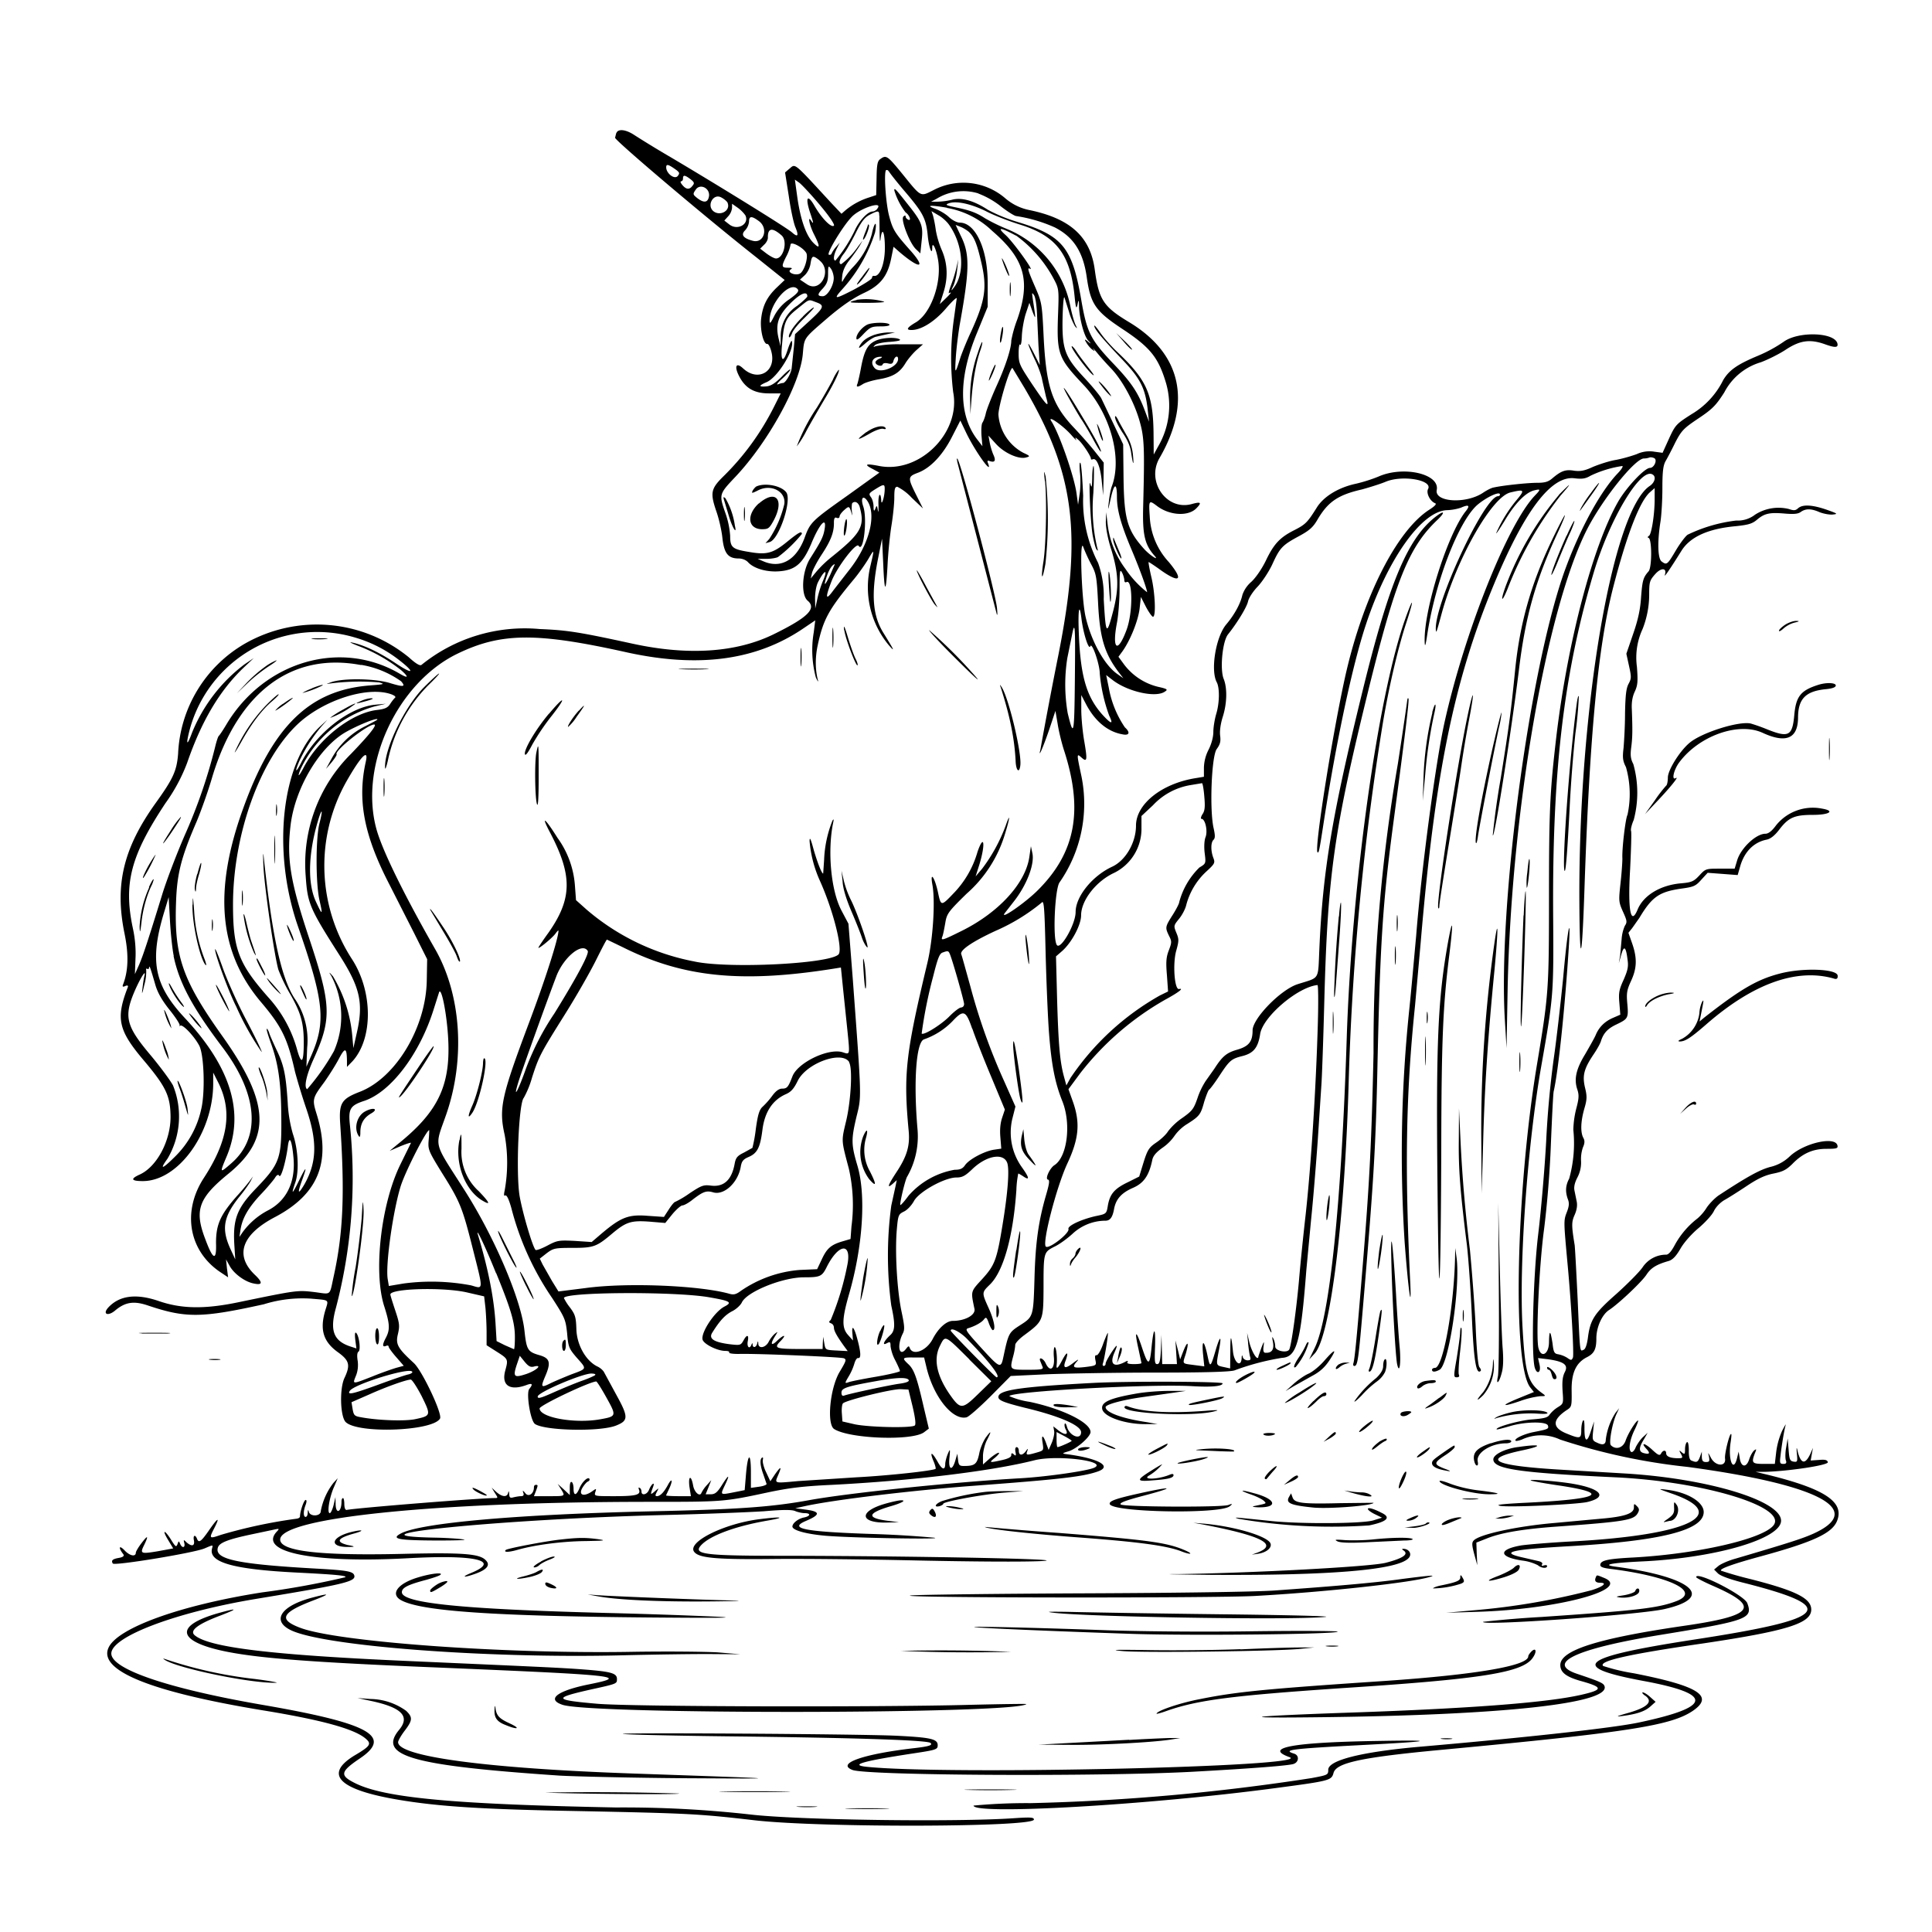 <svg xmlns="http://www.w3.org/2000/svg" id="svg" width="1024" height="1024" version="1.1">
  <path fill-rule="evenodd" d="M326.6 70.6 326 73c0 1.5 48 42.2 74.9 63.4l15 12-4.2 4c-5.2 5-7.5 9.6-8.3 16.7-.6 5.8 1.3 13.6 3.3 13.2.6-.1 1.6 1.8 2.2 4.3 2.6 10.4-7.2 16-15.1 8.6-3.9-3.6-4.8-.7-1.6 5s7.8 8.3 15.4 8.3h6.2l-3.5 7q-10.5 20.9-26.9 37c-6.6 6.5-7 8.7-3.9 18 1.5 4.1 3 10.7 3.4 14.7.9 8.1 3 10.8 8.6 10.8 1.9 0 3.9.8 5 2 3 3.3 9.8 5.3 16.4 4.8 8.6-.6 12.5-4 17-14.4 4.5-11 8.5-15.2 7.1-7.6-.7 3.8-1.7 5.9-7.6 15.2-4.3 6.8-5 19.1-1.4 22.3 5 4.2.3 8.9-17.8 17.8-19.9 9.8-45.5 11.5-75.2 5-28.5-6.2-34.4-7.1-49-7.7a87 87 0 0 0-62.6 19q-1.2 1-6.7-4a77 77 0 0 0-87-7.2 71 71 0 0 0-35.3 58.3c-.7 9-2.6 13.2-11.8 26-17.2 24-21.9 43.4-16.6 69.3 2.3 11.2 2 19.7-.7 26.8q-.9 2 1.1 1 2-.8 1.2 1c-6.3 16.4-4.9 22.6 9 38.9C88.1 576.2 90.3 581 90.4 592c0 12.8-7.4 26.6-16.5 30.6q-7.4 3.4 1.8 3.4c18.7 0 37-25.2 37.3-51.2v-6.3l3 5.9c7.2 15 4.8 30.4-8 50-11.5 17.7-8 38.3 8.4 49.6l4.5 3-.6-4.7-.5-4.8 2 3.6c2.3 4.1 8.2 8.4 12.8 9.2q7 1.5.3-4.8c-10.6-10.3-6.7-21.2 10.8-30.4 23-12.1 30-29.2 22.1-54.7-2.4-7.7-2.2-8.4 3.9-16.6 2.5-3.5 6-9 7.8-12.4 3.4-6.5 4.3-6.3 4.4 1.1v3l3-3.1c10.8-12 10.8-36.6-.2-53.8a91 91 0 0 1-3.2-94.2c7.6-13.4 12-18 10.4-10.8-4.6 20.5-1 39.2 12.6 65.4l13.2 26 6.7 13.4-.2 11c-.3 25-16.3 51.7-35.3 59.2-9.9 3.8-11.3 6-10.6 16.9 2.5 37 1.6 58-3.4 80.8-2.4 10.9-1 9.7-10.5 8.5-8.7-1-9-1-39 5.2-18.7 4-31.2 3.8-43.5-.5q-17.7-6-26.5 3.5c-3.2 3.5-.3 4.8 3.5 1.7 5.4-4.6 10-5.3 17.4-2.8 20.2 6.8 28.4 6.7 61.5-.6a69 69 0 0 1 25-3c10.2.9 9.4.3 7.6 6.3-3 10.1-1.1 16.5 6.7 22.1 6.1 4.4 6.7 6.8 3.5 13.6-2.7 5.6-2.3 20.4.6 23.4 6.3 6.3 46 4.9 50-1.8 1.5-2.3-9.4-25.3-13.8-29.4-8.7-8-9.8-10-8.5-15.4 1-4.4.9-5.6-1.4-12.5-1.4-4.2-2.6-8-2.6-8.5 0-3.2 28.5-4 41-1l8.7 2 .7 6.1c.3 3.3.6 9.2.6 13v6.8l5.5 3.5c6 3.8 6 4 4.4 9.9-2.2 8 2.5 11 11.5 7.6q4.3-1.6 1.2 2.2c-1.7 2.2.6 16.7 3 18.5 5 3.6 34.8 4.3 43.2.8 6.5-2.6 6.4-4.6-.3-16.7L320 727a9 9 0 0 0-3.5-2.8c-6-3-10.7-11.3-11-19.5-.2-6.6-.6-7.9-3.4-11.7a27 27 0 0 1-3.2-5c0-3.2 57.7-3.6 76.5-.5 11.6 2 13 2.7 8.6 5-5.3 2.7-12.7 14-11.6 17.6.8 2.4 7.7 5.8 11.8 5.9q2.6 0 2.3.9c-.3.4 2.2.8 5.7.7 10.1-.2 53 1.6 55 2.3 1.6.6 1.3 1.4-2.1 7.1-5.2 8.6-7 27.8-3 30.4 8.1 5.2 41.5 6.4 47.7 1.7l2.5-1.9-2.8-11.8c-3.5-15.2-5-19.6-8.1-22.4-3.5-3.3-3.2-3.6 3-3.5h5.4l1.2 5c3.7 15.8 13.9 28.5 21.3 26.7 1.2-.3 6.9-5.3 12.8-11.2l10.6-10.7 18.9-.9c10.3-.4 36.3-.9 57.8-.9 26.5 0 40-.4 42-1.2a132 132 0 0 1 25-6.6c7.9-.4 10-7.9 13-46.7l2.5-26.5c1.1-10.5 2.6-29.1 3.5-41.5l2-30.5c.3-4.4 1-24 1.5-43.5 1.8-67.6 5.1-90.8 23.5-165.7 14.2-57.6 21.4-75.5 36.4-89.7 4-3.8 4-5.3 0-2.4-15.4 11.3-25.4 34.8-39.8 93.8-15.9 64.8-20.9 94.5-22.7 135.7-.8 17.2.5 15.1-11.4 18.9-9 2.8-24 18.2-24 24.5 0 6-2 8.5-8.3 10.3-5.5 1.6-7.7 3.4-12 10.1L639 573a40 40 0 0 0-4.3 9c-2 5.8-2.8 6.8-8 10.5a33 33 0 0 0-7.6 7.1c-1 1.7-3.9 4.4-6.3 6-3.8 2.6-4.6 3.8-6.7 10.5l-2.3 7.5-6 3c-7.1 3.4-9.5 6.2-10.6 12.3-.7 4.4-.8 4.5-6.2 5.6-7.7 1.7-15.3 5.2-14.7 6.9.8 2.1-10.4 10.9-12 9.3-2-2 5.7-31.8 11.5-44.2 6-12.9 6.8-21.2 3-32.2l-2.5-7 6.2-8.4a152 152 0 0 1 45-39c7-3.8 10.3-6.3 7.4-5.7-2.4.5-3.4-13.4-1.5-20.2 1.5-5.4 1.5-6.2.1-9.6-1.5-3.7-1.5-3.8 1.5-7.5 1.7-2.1 3.3-5.3 3.7-7.1a37 37 0 0 1 10.6-17.8c4.6-4.2 4.8-4.7 3.8-7.3-1.4-3.7-1.4-8 0-9.5 1-.9 1-2.3.2-6-2.3-9.5-1.2-38.5 1.6-42.2 1.8-2.5 2.2-4 1.8-7.1-.3-2.4.2-6.2 1.4-10 2.3-7.2 2.4-15.3.5-20-2.1-5.1-.7-20 2.3-23.7 4.8-6 10-14.5 10.6-17.5.4-1.8 2.6-5.2 5-7.7s6-7.9 7.9-12c4-8.8 5.3-10.1 14.4-15 5.3-2.9 7.2-4.6 9.5-8.6 5.6-9.5 10.9-13.1 23.6-16 3.6-1 9.2-2.7 12.4-4 8.8-3.8 25.2-1 22.6 3.8-1.1 2.1 1 6.4 3.7 7.5q1.5.5-2.8 3.3c-17.7 11.2-35.7 47.2-45 89.4-7 32-16.2 90.6-14.5 92.3.7.6.9-.2 3.5-17.2 6.6-42.3 15-81.8 22.1-103.3 11.4-34.6 29.5-60.3 43-60.8a27 27 0 0 0 7.4-1.3q6.5-2.9 2.3 2.2c-9.6 12.6-22 52-21.5 68.8.1 3.3.5 2.2 1.5-4.6 4.3-27.5 16.4-58.8 26.2-67.7 4.7-4.1 12.2-7.7 12.2-5.7q0 .8-1 .9c-7.1 0-33.5 56.4-33 70.5.2 2.4.2 2.4 3.3-9 8.1-29 26.5-61.3 36.3-63.5 7.5-1.8 7.8-1.4 3 4.3a74 74 0 0 0-10.6 17.3c0 .5 2-2.5 4.5-6.6 5.2-8.8 10.8-14.7 15.3-16 3.9-1 4-.7.6 2.8-14.5 15.4-37.2 72.5-47.8 120.2-4.7 21.2-12.3 78.5-15 113-1 10.7-2.5 28-3.6 38.5a735 735 0 0 0-2.5 124c1.8 23.8 3.7 38.3 3 22-3-60.7-2.4-100.2 2.5-147.5l3-33.5c7.6-89.8 17.7-138.8 38.7-189.5 16.4-39.5 30.5-58 42.8-56.5 4.2.5 5.9.2 8.6-1.4a59 59 0 0 1 16.7-5.1c.7 0-.3 1.7-2.3 3.8-9.4 9.8-20.6 30.5-28.5 52.6-18.5 52.5-35 176.2-31.4 237.1l.9 15 .6-32.5c2-92.8 20.4-199.5 42-242.3 8.2-16.1 25.5-37.7 30.2-37.7q1.5 0 2.9-.5c.7-.3 2 0 2.7.4 1.6 1-.2 5.1-2.4 5.1-2.8 0-12.4 10.2-16.8 17.8-13.4 23.4-26.6 73.4-32.7 123.7-3.5 29.9-4 39.1-4 85.5 0 49.8-.2 52.3-6.5 90-11 66.7-13 158.3-3.4 170.4l1.9 2.4-8.1 3.3c-9.8 4-9.1 4.9 1 1.4a49 49 0 0 1 10.5-2.5c3 0 3-.1 1.1-1.5-7.7-5.5-9.1-10-10.5-34.5-2-34.1 2.6-97.6 10-139.5 6.4-36.4 6.5-37.7 6.2-79.5-.5-76.5 5.6-128.1 21.5-181.5 8.5-28.6 25-56 31.2-52 2 1.1 1.2 4.2-1.4 6-20 13-38 118.9-37.4 221 .2 35 1.4 31.6 2.7-7.5 2.8-82.4 7.2-128.6 15.3-160 7-27 13.8-45 19.3-50l2.6-2.3v5.9c0 8.2-1.7 18.6-3 19.4q-1.2.8-.2 1.1c1.8.7 1.8 15.6 0 17.7-2.9 3.3-3.3 4.8-4 13.7-.4 6.5-1.6 12-4.2 19.5l-3.6 10.5 1.4 6.4c1.3 5.9 1.3 6.7-.2 9.5-1.3 2.4-1.7 6-1.9 15.6 0 6.9-.5 15.2-.8 18.6-.6 5-.4 6.7 1.3 10a52 52 0 0 1 .8 25.3c-1 1.6-3 18-2.7 23.1 0 2-.4 7.9-1 13.2-1 9.3-1 9.8 1.3 15 2.2 4.8 2.3 5.6 1 7.5a21 21 0 0 0-1.7 7l-.8 8.8-.7 4 1.3-4.5q2.1-7.6 3.3 2.4c.6 3.8.2 5.7-2 10.8-2.4 5.2-2.8 7-2.3 12.4l.5 6.2-3.9 1.7q-6.5 2.8-9.1 9c-.7 1.7-3.3 6.2-5.6 10.2-4.9 8-6 13.3-4.2 18.7 1 3 .9 4.8-.6 10.4a50 50 0 0 0-1.5 11 70 70 0 0 1-2.2 25.9c-2 3.7-2.1 7-.7 10.9.8 2 .7 3.7-.6 7-1.7 4.4-1.6 4.9.4 26.9 2 21.1 3.5 48.2 2.9 50-.7 1.6-1 1.6-3 .2a14 14 0 0 0-4.8-1.9c-2-.3-2.5-1-3-5.6q-1.7-11-1.9-.9c0 6.5-4.2 8.8-5.6 3.1-1.4-5.5.4-43.9 3-63 1.5-12 3-28.9 3.6-45 .6-14.2 1.2-26.9 1.5-28 2.6-11.6 6-45.1 8-76.4 1.2-19.3-.7-9.4-3 16.4-1.4 14-3.6 33.2-5 42.8a505 505 0 0 0-4 43.8c-.8 14.6-2.7 36.6-4.2 49-2.7 22.2-3.8 64.8-1.8 71 1.2 3.8 3.4 2.4 2.5-1.6l-.8-3.6 5 .6c8.7 1.2 11.2 3 9.2 6.8-1.2 2.4-1.5 4.9-1.2 10 .5 6.7.5 6.8-2.6 8.7a17 17 0 0 0-4.3 3.9c-.9 1.5-2.7 2-9 2.5-6.6.4-20.1 4.2-19 5.3.1.2 3.1-.6 6.6-1.6 7.9-2.5 19.6-2.7 20.5-.5.6 1.8.3 2-7.4 3.5-5.2 1-10.7 3.6-9.7 4.6.2.3 1.7 0 3.3-.6a24 24 0 0 1 20.3 0 325 325 0 0 0 67.6 14.5c69.5 9.4 94.5 22.6 66.8 35.3-6 2.7-13.2 5-41.4 13.3-3.7 1-7.7 2.8-9 3.8l-2.4 2 2 2c1.3 1.3 6.3 3.2 14 5.1 50.7 12.9 45.3 19-26.5 30-61 9.4-67.1 14.5-26.6 22 37 6.9 36.1 13.7-2.5 21.9-13.4 2.9-59.6 8-117.4 13-30.1 2.7-47.5 7.1-47.5 12.1 0 2.7-.2 2.8-8.7 4.4a1144 1144 0 0 1-149 13.3A301 301 0 0 0 516 957c0 5 91.8-.2 159.5-9.2 29.4-3.9 30.2-4.1 31.3-8.1 1.4-5.4 14.8-8.3 57.7-12.3 99-9.3 121.5-12.8 133-20.8 11-7.7 2.7-13-31.4-19.7a106 106 0 0 1-16.4-3.9c-2.6-2.6 13.2-6.2 53.3-12 44.2-6.6 57-10.6 57-17.9 0-5.9-8-10-32.4-16.2a192 192 0 0 1-15.4-4.4q-1.4-1.5 21.4-7.7c27.4-7.5 37.3-12.1 40-18.5 4.2-10-6-17-35.7-24.4l-7.4-1.8h5c12.3-.3 33.6-3.5 33.3-5.1-.3-1.2-1.4-1.5-4.7-1.2l-4.4.3.6-3.4.6-3.3-1.4 3.2q-4 8.5-6.6-.9-1-4.8-.5 1c.4 4 .2 4.3-1.7 4-2-.3-2.3-1.1-2.7-6.3l-.5-6-.8 4.8c-.5 2.6-.5 5.6-.2 6.7q.9 2.1-1.3 2c-1.8 0-2-.5-1.5-4.2.6-5.6 2-13.8 2.7-16.3.4-1.1-.5.3-1.9 3.1a40 40 0 0 0-3.1 11.3l-.7 6.1H935c-6.4 0-6.8-.5-4.9-5.6 1-2.3.9-2.5-.4-1.5-.8.7-2 2.8-2.6 4.7-1.5 4.6-4.3 4.2-5-.6l-.6-3.5-.8 3.3c-1.9 8-4.8 1.5-3.5-7.8.4-2.5.6-4.6.4-4.8-.8-.9-3.6 10.3-3.3 12.9.7 4.5-5.1 4.3-7.5-.4-1.6-3-1.6-3-1-.5.4 2.4.2 2.8-1.6 2.8-1.6 0-2.1-.6-2.2-2.7v-2.8l-1 2.8c-1.1 2.8-1.7 3.1-4.3 2q-1.7-.3-1.6-5.5c0-3-.4-4.7-1-4.3-.5.3-1 2-1 3.7 0 2.7-.2 2.9-1.7 1.7q-2.2-2.1-.4.9c1 2 1 2.2-1.8 2.2q-6-.1-6.1-2.6c0-1.9-1.7-1.8-2.7.1-.7 1.3-1.6.9-4.7-2-4-3.7-6.3-4-3.1-.5q3.3 3.5-1.3 2.3c-2.8-.7-2.8-2.8 0-7.3l2-3.5-2.5 2.3c-1.4 1.3-3 3.7-3.8 5.3-.6 1.7-1.7 2.8-2.3 2.6-1.8-.7-1-6.4 1.7-11.8 1.3-2.7 2.1-4.9 1.8-4.9-1 0-5.3 6.8-6.6 10.7-1.4 3.9-5.2 5-7.8 2.4-1.2-1.2.8-12 3-16.6l1.4-3-2 2.5a34 34 0 0 0-5.1 14.1q0 3.9-4.5 1.7c-2.6-1.1-2.7-1.5-2.2-6.3l.5-5-1.8 5.4c-2 6.3-3.4 5.4-3.3-2.2q0-4.9-.8-3.6c-.5.8-.9 3-.9 5.1 0 4.5-.7 4.6-7.8 1.7q-11.6-4.7.2-12.5c2.5-1.6 2.6-2 2.5-10-.2-9.4 2.2-14.9 8-17.9 4-2 5.1-4.3 5.1-10.1s3-12.6 6.8-15c5-3.3 17-14.6 19.7-18.6 2.4-3.7 5.3-5.5 12-7.4 2-.7 3.8-2.5 6.2-6.7 2-3.4 6-7.8 9.6-10.8 3.4-2.9 7-6.8 8-8.9s3.3-4.5 5.5-5.8c2-1.1 7.4-4.5 11.9-7.5 6-4 9.7-5.7 14.2-6.6 5-1 6.8-2 9.9-5 5.5-5.7 11-8.1 18.2-8.1 5.3 0 6.1-.2 5.8-1.7-1-5.2-17.8-1.4-25.3 5.7a22 22 0 0 1-10.3 5.6c-5.7 1.5-12.6 5.4-27.4 15.1-2 1.4-4.9 4.3-6.4 6.6a25 25 0 0 1-4.8 5.6 45 45 0 0 0-12.1 14.2q-2.5 4.7-4.3 5a15 15 0 0 0-12.7 6.7c-1.8 2.6-8.2 9-14 14.2-11.7 10.3-13.8 13.7-15 23.3q-.8 5.5-2.2 6.2c-2.1.8-1.9 3-3.2-26.5-.7-14.6-1.4-27.6-1.6-29-1.7-10.4-1.7-12.2 0-16q1.7-3.9 1.1-7l-1.2-5.9q-.6-2.8 1.6-7a17 17 0 0 0 1.9-8.5 19 19 0 0 1 1-7.4c1-2.2 1-3.6.2-5-1.6-3-1.4-8.7.5-15.4 1.5-5 1.5-6.7.4-11.2-1.5-6.4-.6-10 4.5-17.6 1.9-2.8 3.7-6 4-7.3 1.4-4.2 3.6-6.5 8.3-8.7 6-2.9 6.3-3.3 5.6-11-.5-5.6-.2-7.2 2-12 3.1-6.7 3.3-12 .6-19.8l-2-5.7 2-2.5 3.8-5.4c6.7-11.2 10.5-13.8 22.1-15.5 6.6-.9 7.7-1.3 10.7-4.7l3.4-3.7 8 .6 7.9.6 1.5-5.2c2.3-7.4 7.2-12.3 14-13.6q3-.7 6.4-5.1c5-6.6 8.1-8 18-8 8.7 0 11.9-2.1 4.9-3.3a25 25 0 0 0-24.5 8.9q-3.2 4.4-5.6 4.4c-5 0-13.1 7.7-15 14.2l-1.3 4.3h-7.7c-7.5 0-7.7 0-11 3.6-3 3.2-4.1 3.7-10 4.2-10.8 1-19.6 6.4-22.7 13.8-3.7 9-5.3.5-4-21.4.5-10.4.8-19.4.5-20.2-.3-.7.3-3.3 1.4-5.8a56 56 0 0 0-.2-29.6c-1.4-2.7-1.7-4.6-1.1-9 .7-5.5.7-9.3.3-20.1q-.3-5.5 1.6-9.4c1.5-3.3 1.7-5.3 1.1-13.1a36 36 0 0 1 3-20 50 50 0 0 0 3.5-18c0-6.9.2-7.7 3.1-11 3.2-3.7 6.5-3.5 5.2.3-.5 1.7 2.7-3 8.7-12.6q6.8-11.2 28.8-13.2c6.7-.7 8.8-1.3 11.3-3.4 4-3.4 6.7-4 14.8-3.3 4.8.4 7.1.2 8.5-.9 2.6-1.8 5.5-1.8 10 .2 2.1.8 5.2 1.4 7 1.2 2.8-.3 2.4-.5-3.5-2.6q-11.4-3.9-15-.7c-1.3 1.2-2.2 1.3-4.8.4a23 23 0 0 0-18 3 15 15 0 0 1-10 3.1 81 81 0 0 0-25.7 7.5c-1.1.7-4 4.5-6.3 8.4-4.5 7.6-4.8 7.8-7.5 5.8-2.1-1.5-2.3-10.7-.6-21.2.5-3.3 1-11.2 1-17.5 0-8.9.4-12.2 1.7-14.5 1-1.7 3.3-6.1 5.2-10 3.3-6.3 4.4-7.4 12.3-12.7 7.5-5 9.3-7 13.6-13.7a32 32 0 0 1 19.4-16c4-1.5 10.2-4.6 13.7-7 7.2-4.6 12.4-5.3 20.1-2.6 5.5 2 7.2 1.9 6.8-.2-1.2-6.1-20.7-6.8-28.6-1a75 75 0 0 1-13.4 7.3c-11 4.6-15.4 7.6-18.6 13a43 43 0 0 1-16.7 18c-8.1 5.2-8.6 5.6-12 13l-3.4 7.5-4.4-.6a16 16 0 0 0-9.3 1.3c-2.7 1-7.8 2.5-11.3 3.1s-8.9 2.4-12 3.7c-4.3 2-6.5 2.4-9.8 2-4.5-.8-6.9 0-11.6 4-2.2 1.9-4 2.4-8.2 2.4-5 0-18.2 1.4-23 2.5-1.2.2-3.7 1.5-5.6 2.8-9 6-25.8 5-24.5-1.5 1.7-8.5-17.6-13-30.9-7.1a82 82 0 0 1-12 3.8c-9.3 2-17 6.8-20.6 12.5-5 8-6 9-11.8 12-7.8 3.9-11 7.3-15.3 16.3-2.1 4.3-5.3 9-7.7 11.2a16 16 0 0 0-4.7 6.9c-1 4.6-4.2 10.5-8.6 15.7-5.5 6.6-8.4 24.2-5 30.6 1.6 3 1.5 11-.3 16.9-.8 2.7-1.5 7-1.5 9.4 0 2.8-1 6.4-2.5 9.4a22 22 0 0 0-2.5 9.7v4.7l-4.2.7c-18 2.8-31.8 13.7-31.8 25.2 0 9-5.5 18.5-12.7 21.8-10.5 4.9-19.3 15.8-19.3 24 0 6.5-8.1 20.5-10 17.4-2.2-3.5-1-29.2 1.4-33a73 73 0 0 0 11.7-56.3c-2.6-12.2-2.6-12.3 0-10 3 2.7 3.2 1.4 1.5-8.5-.9-5-1.6-12.6-1.6-16.9v-7.7l2.3 4.4c4.7 9.2 11.5 15 19.5 16.4 3.7.8 4.3-1 1.3-3.7a54 54 0 0 1-8.5-20.9l-1.4-6.8 3.5 2.7c8.1 6.2 23 9.5 27.7 6 1.6-1 1.2-1.4-3.8-2.5a32 32 0 0 1-17.9-11.8l-3-4.1 2.2-3c4.1-5.8 8.2-16 9-22.4l.7-6.3 2.7 5.3c1.5 2.8 3.2 5.2 3.7 5.2 1.7 0 1.1-13-.9-21.2-1-4.3-1.6-7.8-1.4-7.8s3.3 2 6.7 4.5c10 7 11.9 5 4-4.5a38 38 0 0 1-10.1-24c-.6-8.9-.5-9 4-5.6 6.7 5 16.6 5.5 20.8 1 2.9-3 2.3-3.5-2.7-2.1-13.3 3.5-24-12-17-24.3 17.3-29.8 11.7-55.3-15.8-72-14-8.4-16.3-12-18.5-28.3-2.4-17.1-12.9-26.7-34.3-31.2a28 28 0 0 1-13.2-6.4 34 34 0 0 0-37.6-4.4c-7.6 3.8-6.5 4.3-17.3-9-7.4-9-8.1-9.6-11.2-7.3-1.5 1-1.9 2.8-2 10.2l-.2 8.9-3.6 1.2a37 37 0 0 0-12.5 6.7l-2.3 2-5.2-5.5c-20.9-22.6-19-21.1-22.6-18.2l-2.1 1.8 2 12.7c1 7 2.6 14.4 3.5 16.4q2.8 6.8-1.8 2.7c-2.3-2.2-39.2-25-64.2-39.8a565 565 0 0 1-19.2-11.7c-4.6-3.1-8.8-3.6-9.7-1.2m31.9 19.7c1.6 1.3 1.7 1.7.6 3.1-1.7 2-6.1-1.4-6.1-4.6 0-2 1.2-1.6 5.5 1.5m112.5.5c0 .4 3.6 5 8 10.2 10.1 11.8 11.7 14.8 12.6 23.8.6 6.4 2.4 11.2 2.4 6.6 0-3.6 2 .3 3 5.9 2.3 12-3.5 28.7-11.6 33.6q-7.2 4.2-2.3 4.1c5 0 12-4.3 18-11.2 3.2-3.8 5.9-6.3 5.9-5.6l-1.5 10.8a150 150 0 0 0-.4 38.9c4.2 21.6-18 43.6-39.6 39.1q-10.3-2-3 1.7l3.5 1.9-16.7 12c-19.2 13.6-20 14.3-23 22.7-4.4 11.7-12.6 16.3-21.8 12.3l-3-1.3h4.7c2.5 0 5.3-.5 6.1-1A72 72 0 0 0 425 283c0-1.7-1.5-1-8 4.3-7.4 6-10.7 6.9-20.2 5.2-8.7-1.4-9.8-2.4-9.8-8.5a46 46 0 0 0-2.5-12c-3.5-10-3.4-10.1 5.3-19.3 17.4-18.4 34.3-49.2 35.7-65 .8-8.8.2-8 12.6-18.7 7.8-6.7 14-11 20-13.8 8.5-4 12.3-8.8 14.2-18l1.3-6.4 3.4 3c10.9 9.2 14 8.4 5.2-1.4-7.8-8.8-9-10.6-10.9-17.8-1.9-7-3-24.5-1.5-24.5q1.1 0 1.2.8M366 95c2 1.6 2.2 2.1 1 3.5q-2.3 3.2-5.3-.4-1.5-1.8-.7-2 1-.2 1-1.5c0-2 1-1.9 4 .4m68.5 13.6c5.3 6.3 8 10.4 7.5 11-1.4 1.3-6.5-3.9-10.3-10.5s-5-4.4-2.3 3.7c1.8 5.3 2 6.4.6 4.3-2.1-3.3-1 2.3 1.5 7.2q5 9.9-.5 4.3c-3.8-3.9-6.7-12.2-8.4-24l-1.3-9.4 2.4 1.7c1.3 1 6.2 6.2 10.8 11.7m-58.7-4.7q-.8 5.2-6.1 1.2c-2.5-2-2.6-2.2-1-4.5 2.2-3.5 7.6-1 7.1 3.3m98.2-3a36 36 0 0 0 6 11.7c1.9 1.2 3.2 4.5 1.5 3.9q-1.4-.7-1.5-1.7 0-1.1-1.2 0c-1.5 1.6 3.3 14 6.6 17.2l2.4 2.3.7-6.7c.9-8 .1-10-7.5-19.5-6.5-8.2-7-8.7-7-7.2m44.6 1.7A45 45 0 0 1 530 109c3.5 2.8 7.4 5.3 8.5 5.5a79 79 0 0 1 20.5 6c10 5.1 15.1 13 17 26.4 2 14.2 4.6 18 18.8 27.4 14.7 9.7 19 15 23 28a43 43 0 0 1-4 34.4l-2.3 4.2-.1-11.7c-.3-20.5-3.7-28.1-19.7-43.1-3.1-3-7-7.4-8.7-10-1.7-2.4-3-4-3-3.4 0 1.6 3.6 6 14 17 10.6 11 13.1 16 14.4 28.3l.6 5.5-2.3-6.1c-3.7-9.8-7.3-15-17.4-25.5-11.3-12-13.3-16-16.2-32.9-4.8-28-10-34.2-33.9-41.4a83 83 0 0 1-15.6-6.4q-11.4-7.4-19.1-5.3a37 37 0 0 1-7.7 1h-3.3l3-1.6a27 27 0 0 1 22-2.8m-132.8 5.2c1.5 4-4 7-7.5 4.3-3.8-3-.2-9.6 4-7.4 1.6.8 3.2 2.2 3.5 3m136.8 4.3c4.4 2.3 12.5 5.4 18 7.1 19.4 6 26.9 15.8 29.1 38.5.6 5.8.9 6.5 1.5 4q.8-4.5.8 1c.2 6.2 2.6 15.3 4.7 17.8q2.8 3 0 .7-2.6-2.2-.8.6c.6 1.1 1.9 2.7 2.9 3.5q2.3 1.8.8-.1-.7-1.2 2 2c1.6 2 5 5.8 7.6 8.5 6 6.4 12.2 17.9 15 28 2.4 8.5 2.6 14 1.8 45-.4 14.8.8 20.1 5.9 25.9 2.9 3.2-1.7.4-5-3-9.3-10.2-11-16-11.3-37.9l-.2-18-5.2-11-6.4-13.4c-.7-1.4-4.8-6.4-9.3-11.2-10.2-11-11.6-15-11.2-32.3.2-6.4.6-10.9 1-9.9l2.4 7.6a35 35 0 0 0 3.1 7.5q1.9 2.4.4-.5c-.6-1.2-1.8-5.3-2.6-9a56 56 0 0 0-33.7-41.9 96 96 0 0 1-11.7-5.7c-4.6-3-8.2-4.3-15.6-5.8-4.8-1-5.6-1.3-4-2 3.9-1.7 11.8 0 20 4M395 114c2.4 4.7-4 8.4-8.4 5l-2.7-2.1 2-2.2a8 8 0 0 0 2.1-4.5V108l3 2.1c1.7 1.2 3.4 3 4 4m70-3.4q-1.2 1.3-2.5 1.4c-2.4 0-6.6 4.3-9.1 9.3a77 77 0 0 1-10.6 16.7c-1.3 0-1-2.9.7-6.3l1.6-3.2-2 2.3a15 15 0 0 0-2.3 3.4q-.4 1-1.5.7c-1.4-.5 7.3-15 12-19.9 4.4-4.8 17.4-9 13.6-4.4m37-.5a46 46 0 0 1 24 12.2c17.2 14.8 20.5 26.4 13.2 47.1a64 64 0 0 0-3.1 11c0 4.4-3.2 14-8 24.5-2.6 5.8-5.1 12.2-5.5 14.1s-1.2 4-1.7 4.8c-.6.6-.8 3.8-.6 6.9l.5 5.7-2.3-3c-10.4-13-10.6-32.8-.6-57l5.7-13.9V150c0-18-6.5-32-14.8-32-1.5 0-4-1.3-5.8-3s-5.1-3.6-7.4-4.4c-5-1.8-2.3-2 6.4-.5m-35.8 4.2.1 9.2q.1 6.2.5 3.3c.8-7 2.3-4 2.3 4.6s-2.8 15.5-5.8 14.8q-1 0-1 1c.2.6-4.4 3.5-10 6.5-9.6 4.9-10.5 5-6.4.3a82 82 0 0 0 18-30.8c1.2-6.5-.3-5.9-1.7.8a41 41 0 0 1-10.4 18 41 41 0 0 0-4.8 6.5q-1 2.4-.5-2.2.4-4.2 3.9-8.5c1.9-2.4 4.2-5.7 5.2-7.3l1.7-3-2.3 3a40 40 0 0 1-9 9.5c-1.6 0-1-2.7 1.4-5.6 1.2-1.5 4-6.4 6.2-10.8 3-6.1 4.8-8.4 7.5-9.8 4.5-2.3 5-2.3 5 .5m37 4.8c7.5 10.5 8.6 25.7 2.5 33.4q-2.2 3-.2-1c.8-1.7 1.7-5.5 2-8.5l.6-5.5-1 4.5a77 77 0 0 1-2.9 9.3c-1 2.6-1.4 4.5-1 4.1q2.6-1.4-2 3l-2.9 2.8 2-6.3q3.7-11.8-1-22.5A47 47 0 0 1 496 122a64 64 0 0 0-1.5-7.8l-.8-2.3 3.7 2.2c2 1.1 4.5 3.4 5.6 5m-100.9-2c5.4 3.8 2.8 12.2-3.2 10.5q-7.5-2-4-5.5a8 8 0 0 0 2.1-4.6c0-3 1.3-3.2 5.1-.4m57.9 2.1c0 .3-.7 2.2-1.5 4.2s-1.3 3.6-1 3.6c1 0 3.7-7.1 3-7.8q-.4-.5-.5 0m53.4 3.6c2.8 2.6 4.3 6 6.5 15.4 3.4 14 2.5 20.7-5.3 37.8a173 173 0 0 0-5.4 13c-3 9.6-3.2 9.7-2.6.5.3-5 1.3-12.6 2-17 5.4-29.8 5.5-37.8.6-47.6l-2.7-5.7 2.5 1c1.4.5 3.3 1.7 4.4 2.6m-99.1 2c3.3 3 1 12.2-3 12.2-.9 0-3.1-1.2-5-2.6l-3.4-2.6 2-2c1.2-1 2.1-2.7 2.1-3.8q-.2-7.8 7.3-1.2m124.2 0a68 68 0 0 1 20 23c2.7 5.1 2.8 5.6 2.3 18.5-.8 21.3 0 23.4 13.3 37.5 14.3 15 21 39 15.1 54.2-.5 1.4-1.2 5-1.5 8-.6 5-.5 5 1-1.7 1.8-8.3 3.3-8.7 3.3-1 0 7.2 2.2 15 8.2 29.1 4.3 10.3 7.7 19.8 7.8 21.5a54 54 0 0 1-11.5-12.4 49 49 0 0 1-9.4-23.3l-.8-6.7-.2 5.1c0 3.2 1 8.9 3 15 3.8 12.6 4 20 1 31.9-3.6 13.8-4 13.3-5.1-5.9a52 52 0 0 0-3-19.3 72 72 0 0 1-7.9-35.5c-.4-9.2-1-17-1.5-17.5s-.5 2-.2 5.2c.4 3.3.3 8.5-.2 11.5l-.8 5.5-.8-5.9c-1.2-9-9.2-32-13.4-38.4-2.4-3.7 6.7 2.7 11 7.8q2.8 3.1 2.2 2-1.2-2 1 0c2.2 1.7 7.1 9.2 6.8 10.2q0 .6 1.1.2c2-.7 4 4.2 4.7 12.1l.7 7 .2-8.7.1-8.6-4.7-5.9c-2.5-3.2-7.4-8.7-10.8-12.3-12-12.6-15.1-22.2-16.4-49.6-.8-16.6-1-17.3-4.5-25.4-3.8-8.7-4.3-10.5-2.6-9.5 2.4 1.5-9.1-14.4-13-17.9q-7.2-6.5 5.5.3M427.3 134c1.3 2.1-1 9.7-3.3 11-2.5 1.3-7.2-.7-4.9-2.2q1.6-.9-1.2-.9c-3.7 0-3.9-.5-1.3-5.7a22 22 0 0 0 2.4-6.5c0-2 6.4 1.2 8.3 4.3m7 4c7 5.4.5 17.6-6.7 12.6l-3.6-2.4 2.5-2.3c1.5-1.4 2.8-4 3.1-6.2.7-4.4 1.2-4.5 4.8-1.7m96.6-1c0 .3.8 2.8 1.9 5.5s2 4.3 2 3.5c0-1.4-3.7-10-4-9m-89 10.4c0 4-3.4 9.6-5.8 9.6-3 0-3-1 0-4.1 2.2-2.5 2.8-4 2.8-7.8 0-4.3.2-4.5 1.5-2.7.8 1.1 1.5 3.4 1.5 5m14.6-.2q-3.7 5-1.5 3.1c2.2-2 6.5-8.3 5.7-8.3-.2 0-2.1 2.4-4.2 5.3m78.7 6.2c0 3.3.2 4.5.4 2.7s.2-4.5 0-6-.4 0-.4 3.3m-112.4-.2c.8 1-.1 2.2-4.4 5.3a24 24 0 0 0-8 8.8c-2 4-2.5 4.5-2.5 2.5 0-9.3 10.9-21.4 14.9-16.6m5.1 3.8c0 .4-2.4 2.7-5.4 5a19 19 0 0 0-8.7 16.7l-.1 4.7-1-4c-1.8-7.6-.3-12.2 6.2-18.7 5.3-5.3 9-6.8 9-3.7m121.7 8.4.8 17.5.7 10.5-3-6c-4.2-8.3-4-6.2.2 2.7 2 4 3.8 9.1 4.1 11.3l2 8.8c1.9 6.4.8 5.4-7.5-6.9-6.6-10-7-10.8-7-16.2 0-3.1.4-5.2.8-4.5.4.6.8-1.4.9-4.5s1-8.4 2-11.7l2-6 1.6 4.5c1.9 4.9 1.9 4.6.2-6.5-.5-3.5-.5-3.7.7-2 .7 1.1 1.3 5.2 1.5 9m-95.5-6.5c-5.4 1.3-4.5 1.5 5.8 1.5 5.4 0 9.3-.3 8.7-.6a35 35 0 0 0-14.5-1m-21.5 1.3c4.7 1.7 4.2 2.8-4 10.3l-7.2 6.6-.7 7.7-1.1 10.4c-.4 3-3.3 7.8-4.6 7.8-.5 0-1.7.3-2.7.7s0-1 2.4-3.1c2.3-2.1 4.2-4.2 4.2-4.7s-2.1 1.2-4.7 3.9c-3.4 3.4-5.7 4.8-8 5q-6.3.5 0-2.2c5.9-2.4 15-17.2 13.5-21.8-.2-.6-1.2 1.4-2.2 4.5-2.4 7.6-3.9 6.3-3-2.6 1-12.3 1.8-14 8.2-19.1 6.6-5.3 5.6-5 9.9-3.4m-7 7.6c-5 4.7-8.3 10-7.3 11q.6.1 1.6-2.4c.6-1.6 3.6-5.2 6.7-8.1 3-3 5.2-5.3 4.7-5.3s-3.1 2.1-5.8 4.8m33.9 4.4c-2.8 1.5-5.5 5-5.5 7 0 1.4 1 .8 3.8-2.2 3.6-3.7 4.3-4 9.1-4 3.2 0 5-.4 4.6-1-.8-1.3-9.5-1.2-12 .2m71 4.8c-.4 2.3-.5 4.3-.2 4.6s.7-1.4 1.1-3.7.5-4.4.2-4.6-.7 1.4-1.1 3.7m-66.8.4c-4.3 1.6-6.4 3.1-8 6q-1.2 2.3 2.7-1.1c2-1.8 4.6-3.5 5.9-3.8l6.2-1.4 4-.9H471c-2 0-5.2.5-7.3 1.2m131.9 3.7c2.1 2.5 4.1 4.4 4.4 4.2.2-.2-1.6-2.3-4-4.6l-4.4-4.2zm-131.3-.6c-4.3 1.9-6.1 5-7.8 13.6-.7 4-1.7 8.2-2 9.2q-1.4 3 2.8.3c1.2-.8 5.1-2 8.7-2.6 7.4-1.3 11-3.5 14.1-8.8 1.3-2 3.8-5 5.7-6.7l3.4-3h-11.9a63 63 0 0 0-13.3 1q-1.8 1-.2-.6c.7-.7 4-1.5 7.8-1.7q6.4-.5 5.3-1.3c-2-1.3-9-1-12.6.6m53.9 6.7a69 69 0 0 0-4 24.6l.1 7.7.7-9c.8-9.7 2.4-18.5 4.6-24.8.8-2.2 1.2-4.2 1-4.4s-1.3 2.4-2.4 5.9m49.8-3.5c0 1.4 8 12.3 11 14.8 1.4 1.1.6-.2-1.6-3s-5.3-6.8-6.7-9-2.7-3.5-2.7-2.8M466.3 190q-2.1 1-2.3 2c0 1.5 3.3 2.6 3.8 1.2q.4-1.1 2.8-.6c2 .5 2.6.2 3-1.5.7-2.3 2.4-2.9 2.4-.8 0 4.2-9.6 8-12.4 4.8-2.7-3-1-6.1 3.4-6q1.2 0-.7 1m59.3 6.9c-2.2 5.6-1.9 6.5.5 1.1 1-2.4 1.8-4.6 1.5-4.8-.2-.2-1 1.4-2 3.7m17.4 8.6c26.5 45.1 30.7 77.1 18.1 140.9a2560 2560 0 0 0-9.7 51c-1.3 5 1.6-1.7 4.7-10.8l3.3-9.9 1.2 7c.6 3.9 2.1 9.9 3.2 13.4 10.5 32 6.4 54.5-13.6 74.5-6.5 6.6-20.8 16.5-17.6 12.2l4.6-5.9c7-8.8 11.2-19.9 10-25.7l-.8-3.8-.8 5.5c-1.9 14-16.2 29.7-36.1 39.5-10.1 5-11 5.3-10 2.8.4-1 1-4.2 1.5-7 .8-5 1.5-6 11.3-15.6a68 68 0 0 0 20.3-31.5c2.8-9 3-12 .4-4.5a89 89 0 0 1-12.5 22.8l-3.4 4 2-6.3c3.3-10.8 2.5-16.8-1-6.7a52 52 0 0 1-13 22.3c-6.2 6.5-6.4 6.5-7.9-.6-1.7-8.1-4.4-12-3-4.2 1.6 8.9.3 29-2.7 41.5-11.5 48.1-12.7 58.8-9.9 88.7.8 8.1-.9 13.7-6.6 22.3q-6.7 10.2-1.8 5.9l2.1-1.9-.6 3-2.3 10.5a198 198 0 0 0 0 53c2.2 10 2 13.3-.5 15.6-3.3 3-4.6 5.8-2 4.4 1.9-1 2.1-.8 2.1 1.5a23 23 0 0 0 2.5 7.5c1.4 2.7 2.5 5.3 2.5 5.7s-5.7 1.8-12.7 3-13.7 2.5-14.8 3c-1.8.6-1.8.4.4-3.3a30 30 0 0 0 3-6.9c.5-1.6 1.3-2.9 2-2.7q2.3.3-.4-9.7c-1.7-6.6-3.2-8.4-2.7-3.3l.3 3.7-2.5-2.8c-3.5-3.8-3.4-8.5.4-21.7 7.3-25.3 9.1-52.3 4.5-68-3.4-11.5-3.4-14-.5-26.3 2.7-10.8 2.7-9.1-2-72.7l-2.3-29.4-3.7-7c-5.6-10.6-7.5-31.5-4.4-46.6q.6-2.7-.4-1a62 62 0 0 0-4.4 20.7l-.5 7.3c-.8 0-3-5.7-5-12.5-1.6-6-2.2-7.2-2.2-4.6a64 64 0 0 0 5.5 21c7.1 15.8 12.3 36.6 9.8 39-5.1 5-58.6 7.6-76.4 3.7a123 123 0 0 1-57.1-27.5l-5.6-5-.6-8a49 49 0 0 0-9.2-25c-6.6-10.5-9-12.4-4.1-3.1 12.1 23 12 35.3-.8 53.5-2.4 3.3-4.7 6.7-5.1 7.5-1.3 2.1 7.2-4.7 9-7.3q1.4-1.9 1.5-1.4c0 4-7 25.9-15.5 48.5-14.8 39.4-16.2 45.6-13 59.8a83 83 0 0 1 0 29.3q-.8 3.5.3 2.7 1.2-.4 3.2 6.6a151 151 0 0 0 21.8 48c6.7 10.4 7 11.2 7.8 18.6.6 7.2 1 8 5 12.7 5.6 6.3 5.7 5.8-2.9 9-4 1.6-9 3.7-11 4.7-5 2.5-5.2 2.1-2.7-3.8 3.1-7.2 2.5-9.5-3-11.1-6.3-1.8-6.9-2.8-8-12.8-1.7-16.6-16-50-32-75-16.7-26.2-15.7-22-9.5-39.8 10.2-29.4 8-63.5-5.9-87.7-17-29.8-28.3-53-31.2-64-9-33.8 11.3-77.1 43-92.5 23.1-11.2 41.8-11.4 89.1-.9 38.5 8.6 69.3 4.5 94.4-12.6l6.2-4.2-.8 6.4a56 56 0 0 0 1.1 23.8q1.4 3 1.2 1.8c-1.5-5.4-1.6-12-.3-18.3 3-14.2 5.8-19.3 19.3-35.5 2.5-3 5.8-7.7 7.5-10.5 3.4-5.8 3.4-5.8 1.3 3.2a48 48 0 0 0 9.8 42.4c3.2 3.6 3 3-3-6.7-5.7-9.2-6.5-20.2-3-38.4l2.3-11.5.6 12.7q1 24.6 2.3 1.6c.3-6.8 1.3-16.4 2.1-21.3s1.5-11.6 1.5-14.7c0-4.6.3-5.8 1.6-5.8a27 27 0 0 1 7.6 5.8l6 5.7-3.6-7.2c-4.6-9.2-4.5-9.7 1.1-11.8 6.7-2.6 13.2-9.6 18.1-19.4l4.2-8.2 3.3 6.9c4.8 9.8 14 22.6 11.4 15.8q-.9-2 .9-1.2 4 1.3 2-3.2c-.7-1.5-1.6-4.4-2-6.5l-.7-3.8 4.1 4.5c4.5 4.9 12.3 8.3 16.1 7 2-.5 1.8-.8-1.7-2.4a25 25 0 0 1-13.2-20c-.3-3.8 5.8-24.7 7.4-25zm-101.6-4.3A300 300 0 0 1 433 216a99 99 0 0 0-10.7 20.6 53 53 0 0 0 5.2-8.4c2.6-4.8 7-12.3 9.6-16.7 4.8-7.9 8.4-15.5 7.4-15.5a23 23 0 0 0-3.1 5.3m143.1 4a33 33 0 0 0 4.3 4.7c.7 0-3.6-5.6-5.9-7.5q-1.7-1.4 1.6 2.8m-17.4 6.7c2.3 4.1 5 8.7 6 10.2 1 1.4 4 6.4 6.5 11s4.2 7.2 3.9 5.8c-.7-2.7-5-10.2-13.4-24-6.7-11-8.5-12.7-3-3m24 9.4c-.1 1 1.7 4.5 3.8 7.8q4 5.8 4.6 10.6c1 6.7 1.6 7.7 1 1.4a25 25 0 0 0-3.4-10.5c-1.6-2.9-3.7-6.5-4.5-8.2q-1.7-3.2-1.6-1.1m-9.3 4.6c1 4.5 3.4 10 2.8 6.6-.4-1.6-1.3-4.3-2-6q-1.6-3.4-.8-.6m-122.5 3q-8.6 6.6 1.4 1c3.2-1.9 6.3-3 7.5-2.7q1.7.4 1.3-.4c-1.1-1.9-6.1-.8-10.2 2.2m48.1 15.4 21 81c.4 1.1.4-.4.1-3.4-.8-8-19.1-77.2-21-79q-.5-.3 0 1.4m71.5 8.8c-.1 5-.3 5.6-1 3.2-1-4.3 0 19.8 1.2 27 .6 3.4 1.5 6.8 2 7.6q1.2 1.7.5-.6a91 91 0 0 1-2.1-29.2c.4-7.9.4-14.3.1-14.3s-.7 2.8-.7 6.3m-25 1.7c1 10 .5 33.6-.8 42.3-1.6 10-.7 11.2 1 1.5a217 217 0 0 0 .1-46.3c-1-3.5-1-3.3-.4 2.5m289.4 6.3a62 62 0 0 0-5.1 7.7q-1.5 3 .1.7l5.6-7.8c2.3-3.2 4-5.9 3.7-5.9s-2.2 2.4-4.3 5.3m-442-3.6c-.7.2-1.6 1.3-2.2 2.2-.8 1.7-.6 1.7 3-.1 6.9-3.4 14.7.8 13.7 7.4a58 58 0 0 1-8 18.5l-2 2.2 2.2-.6c5-1.3 12-22.3 8.8-26.4-2.6-3.4-10.8-5.1-15.5-3.2m67.7 2c-.1 3.8-1.7 8.6-1.8 5.8-.3-5.3-1.7-3.7-1.5 1.7.1 3.5 0 5-.3 3.3-.5-2.7-.6-2.8-1.3-1q-1 2.6-1-1c0-1.7-.6-4-1.4-5-1.3-1.8-1-2.1 2.3-4.2 4.7-2.9 5.1-2.9 5 .4m357.4 2.6a166 166 0 0 0-28.3 48.5c-2.9 8-2.1 9 1 1.4a193 193 0 0 1 28-49.4q9.6-11-.7-.6M384 265.8l2.5 8.3c1.9 6.1 4.2 9.5 3 4.5a40 40 0 0 0-5-14.5c-1.2-1-1.3-.8-.5 1.7m18.2 1c-6.6 6-5.9 13.4 1.4 13.7 3.4 0 4-.3 6-3.8 6.6-11.6 1.8-17.8-7.4-9.8m58-.6c4.3 7.9 0 23.1-10.1 35.8l-8.4 10.8q-6.2 8.6-.9-5c3-7.5 13-20.6 14.3-18.6 2.6 4.2 4.7-14.6 2.4-21-1.6-4.8.3-6.2 2.7-2m-4.5 2.6c2.8 10.2.6 13.9-15.4 26.7a60 60 0 0 0-7.7 7.5l-2.9 3.5.7-3c.4-1.6 2.7-6 5-9.5 4.9-7.4 6.6-11.8 6.6-16.8q-.1-3.7 1.5-2.8 1.4.4 1.5-.8c0-.7 1.1-2.2 2.5-3.4 2.6-2.3 2.7-2.2 4 2.3q.4 1.5 0-1.7c-.2-2 0-3.9.2-4.2 1.4-1.4 3.3-.4 4 2.1m-61.4 3.8c0 3.3.2 4.5.4 2.7s.2-4.5 0-6-.4 0-.4 3.3m428.2 13.8c-11 23-17 44-19.5 69.2-2.2 22-3.2 29.5-7.6 57a416 416 0 0 0-4.2 30c.6 3.9 9.7-54 13.8-87 3.4-28.7 8.9-48 20.4-72.8 2.5-5.3 4.3-9.7 4-9.7s-3.4 6-6.9 13.3m-374.9-8c-.4 2.7-.5 5.1-.2 5.4.7.7 1.9-6.1 1.4-8.3-.2-1-.8.3-1.2 3m382.7 5.4c-4.1 9.1-8.5 20.4-8 20.8.2.2 2-3.5 3.9-8.4 2-4.8 4.7-11.3 6.2-14.4 1.4-3.2 2.3-5.8 2-5.8s-2.1 3.5-4 7.8M590 286c0 1.7 3.5 10 4.3 10 .3 0-.3-2-1.3-4.2l-2.4-5.8q-.6-2-.6 0m-11.7 13c2.7 5 3 6.6 3.7 20.5.9 18.3 3.3 26.6 10.7 36.5l2.7 3.5-3.4-2.4c-6.7-4.8-13.6-17.2-16.6-30.1-2.2-9.3-3.3-43-1.2-37 .7 2 2.5 6 4.1 9m-138.2 5.5c-3 6.4-3.9 6.7-1.7.4q2-5.4 4.1-5.9zm147.6 5c.3 5 .6 9.2.8 9.4.7.8.2-12.4-.6-15.4-.4-1.6-.5 1-.2 6m8.2-2.2q0 1.6 1 1.3c3.5-2.3 3.7 16.1.1 25.5-4.7 12.5-7.7 10.1-5-4 .8-4.2 1.4-12.4 1.4-18.3 0-9 .2-10.3 1.2-8.5.7 1.2 1.2 3 1.3 4m-110-5c0 1.4 7.8 16.2 9.6 18.2q1.7 1.9 1.2 1l-5.8-10.6c-2.7-5.2-5-9-5-8.6m-49.6 5.3a58 58 0 0 0-3 9.4l-1.2 5.5-.1-5.3c0-3.1.6-6.6 1.5-8.5 3.4-6.7 5.5-7.5 2.8-1.1M745 327.5c-14.5 40.2-28.5 140-31.2 222.5-2.8 87.8-9 148.1-17 164.5l-2.9 6 2.9-3.1c8.4-9.2 16.1-71.8 18.1-146.4a1443 1443 0 0 1 18-187.5c3.1-18.7 7.8-38.9 12-52 4.6-13.9 4.6-16.5.1-4m-171.8.4c1 8 3.9 17 4.7 14.6.9-2.3 5 9.7 5 14.5a87 87 0 0 0 5 22.3q3.5 7.2-3.5-.4c-8.8-9.8-12-21.2-12.7-46.2-.3-10.3.5-13 1.5-4.8m373 3.2c-1.8 1.2-3.3 2.6-3.3 3.2s1.1 0 2.4-1.2a15 15 0 0 1 5.8-3.1q4-.9.8-.9c-1.4 0-4 .9-5.7 2m-505 6.9c0 4.7.2 6.6.4 4.3.2-2.4.2-6.2 0-8.6s-.4-.4-.4 4.3m6.3-4c.6 4.6 6.3 19.5 7 18.6.3-.2-.2-1.8-1-3.4-.9-1.7-2.7-6.8-4.1-11.4q-2.6-8.8-2-3.8m122.3 26.3c-.3 29.4-.6 30.9-3.8 17.7a90 90 0 0 1-.2-29.2l2.3-11.3c1.8-9.5 2-6.3 1.7 22.8M504.5 347c12.4 12.4 17.2 16.7 11 9.8a257 257 0 0 0-23-22.8c-.5 0 4.9 5.9 12 13m-316-9a69 69 0 0 1 22.2 11.2c9.6 7.3 8.8 8.9-1.2 2.2-8.7-5.8-17-9.7-23.2-10.9-1.5-.3.1.5 3.7 1.9a85 85 0 0 1 22.6 12.8c4.2 3.7 3.9 4.6-.7 1.9-31.1-18.3-71.3-6.8-91.5 26.2-2 3.4-4 6.4-4.4 6.7s-1.3 3-2 6a280 280 0 0 1-16 46.5c-4.3 9.9-9.7 24-12 31.5-8 26-10.2 32.5-12.3 37.4l-2.2 4.9.3-8c.3-5.1-.2-11-1.4-16.4-5-23.7-1.1-38.4 17.3-66.2a92 92 0 0 0 11.5-21.4c7.5-21.8 17-38 29.7-50.2l5.6-5.3-4.9 3.3a86 86 0 0 0-27.8 36.2c-2.7 7.4-3.4 6.7-1.3-1.4a70 70 0 0 1 88-48.9m-22.8.7c1.8.2 5 .2 7 0 2.1-.2.7-.4-3.2-.4-3.8 0-5.5.2-3.8.4m258.6 9.8c0 4.4.2 6 .4 3.7s.2-6 0-8-.4-.1-.4 4.3m-283.8 4.9a73 73 0 0 0-10 8.8l-5 5.3 6-5.7a88 88 0 0 1 11-8.7c2.7-1.7 4.5-3.1 4-3.1a27 27 0 0 0-6 3.4m51-1a51 51 0 0 1 21.1 8.7c2.6 3 1.3 3.1-5.7 1-7.8-2.5-25-2.8-31.4-.5q-3.4 1.2-1.5.8a121 121 0 0 1 27-.7c3.2.9 2.6 1-5 1.6-32 2.5-51.5 21.5-67.3 65.7-15.7 43.6-12.6 75.9 9.7 102.2 11 13 14 19.2 18 37a344 344 0 0 0 5.8 19c6.1 17.7 5.8 28.8-.9 40.6q-5 8.4-1.3-2 4.4-12-1.4-.3-5.7 11.7-2 1c2-6 1.4-17.5-1.4-25.6a73 73 0 0 1-2.7-16.5c-1-15-2-19.8-5.9-27.9-1.8-3.9-3.7-8-4-9.3q-.8-2-1.2-1.9c-.3.2.7 3.4 2 7.1 4 10.8 5.6 21 5.7 40 .2 21.7-.8 24.4-13.5 37.6-10 10.4-12.2 16.2-11.4 29.7l.5 7.8-2.5-5.4c-5-10.9-3.8-17.3 5-28.2 2.5-3 5-6.7 5.7-8l1.2-2.4-1.8 2.5c-1 1.3-4 5-6.8 8-8.7 9.9-11 15-11 24.8q.5 14.6-5.6-1.8c-6-15.5-3.8-21.9 12.3-35 22.7-18.6 21.8-37.4-3.1-72.5-21.4-30-25.8-42.6-24.8-71 .5-15.5 2.7-24 10.9-43 2.1-5 6-15.7 8.4-24 13.6-44.7 42-66 78.8-59m169.9 2.2c3.7.2 9.6.2 13 0s.3-.3-6.8-.3-10 .2-6.2.3m-136.6 9.6c-10 10-21 32.4-20.6 42.5 0 1.5.6 0 1.4-3.3a80 80 0 0 1 21.4-40.2c3.6-3.5 6.2-6.3 5.8-6.3s-4 3.3-8 7.3m739.3-1.4c-9.6 3-12.1 6.1-13 16.2-1 11-3 12-14.3 7.5a95 95 0 0 0-8.7-3.1c-6.2-1.5-26.2 4.8-32.6 10.3-5.2 4.4-11.4 14.4-11.4 18.3 0 2-.4 4-.9 4.3a75 75 0 0 0-6 7.8l-5.2 7.3 6.6-7c7-7.4 11.7-13.3 9.7-12.1-2.3 1.4-1.2-4 1.6-8 10.4-14.3 31.5-21.9 44.4-16q18.6 8.6 18.8-7.9c0-10 3.9-14.1 14.5-15.2q5.5-.5 5.5-2c0-1.4-4.7-1.7-9-.4m-798.7 2c-2.3.8-4.5 2-5 2.4a52 52 0 0 0 10.6-4c.9-.7-1.5-.1-5.6 1.5m365.1-.5c5 15.6 7.3 27.3 7.9 39 .2 5.3 2 6.8 2.5 2.3.8-6.6-6.2-35.8-9.9-41.4q-1.4-2.3-.5.1m-322.7 3.8q2.4 1 1.7 1.7c-.5.4-1.7 1.9-2.6 3.3-1.3 2-2.7 2.7-7 3.2-13.5 1.6-30.8 15.2-38.8 30.4-2.7 5.2-3.6 5.6-1.6.8a62 62 0 0 1 38.8-33l6.3-1.5-5.5.5c-13.7 1.2-31.7 15.3-39.5 31-2.8 5.5-3.4 4.8-.9-1a84 84 0 0 1 11.8-18.5l3.1-3.5-3.6 3.3c-20.7 19-26 66-11.9 106.4 13.8 39.7 14.9 50.4 6.8 68.7l-2.4 5.5.4-10.1A39 39 0 0 0 156 529c-7-11-11.8-33-16.3-75.5-.3-2.2-.3 0-.1 5 .4 11 6 49.3 8 55.6a91 91 0 0 0 6.5 13.3c5.4 9.6 7 15 6.9 26q-.1 14.8-3.4 3.4a68 68 0 0 0-15.4-28.2c-15.7-17.8-18.7-25.5-18.7-49.1 0-37 14.2-76.8 34.4-95.8 13.7-12.8 37.4-20.3 49.8-15.6m-67.6 6.7a87 87 0 0 0-15.6 23.7c-.4 1.1 1.2-1.4 3.5-5.5 5.2-9.4 11-17 16.4-21.5 2.3-2 3.7-3.5 3.2-3.5s-3.9 3-7.5 6.8m638 3.4c-5.7 26.5-17 100.1-15.8 103q.5 1 .6-1.2c0-1.4 2.3-16 5-32.5s5.7-35.2 6.6-41.5a619 619 0 0 1 4.1-24.4c3-15.4 2.6-18-.5-3.4m57.6-5.2c-4 30-8 87-6.4 88.6q.9.9 2.7-34.6a734 734 0 0 1 3-38.3 206 206 0 0 0 1.8-19.5c-.2-1-.7.8-1.1 3.8M150 373a19 19 0 0 0-4.1 3.6c0 .4 5.6-3.4 8.4-5.8 2.4-2-.5-.5-4.2 2.2m41.3-1.5c-3.9 1.7-3.2 1.7 3 0q4.6-1.3 2.5-1.4c-1.4 0-3.8.6-5.5 1.4m554.5-.7c0 .6-2.2 15.9-5 34A881 881 0 0 0 728 558c-1 45.8-2 67.8-6 116-2.6 32-4 47-4.7 48.6q-.3 1.3.5 1.4c1.8 0 2.2-3 4.7-32.4 5.5-64.6 6.6-82.7 7.5-123.1 1.5-69.5 2.8-89 8.4-131.5 6.7-50.2 8.6-66.3 8.1-66.8q-.5-.4-.5.6m-455 7.4c-7 8.3-13.3 19-12.8 21.5q.4 1.7 4-5.2a124 124 0 0 1 10.3-15.2c8-10.2 6.9-11-1.5-1M182 376c-3 1.6-6.2 3.7-7 4.5a48 48 0 0 0 12-6.5c3.2-2.1.2-1-5 2m577.2 1.7a171 171 0 0 0-4.7 34.2l-.4 12.5 1.3-14a244 244 0 0 1 4.7-31.8c1.5-6.3.6-7-1-1m-452.3-1c-3 3.3-6.2 8.2-5.7 8.7a25 25 0 0 0 4.6-5.5q7-9.6 1.1-3.1m483.4 23.8c-5.6 25.4-8.6 43.2-8 46.1.3 1 .8-.7 1.2-3.7.8-5.6 8.1-43.3 11-56.9 1-4 1.5-7.8 1.4-8.3s-2.7 9.7-5.6 22.8M200 381.4c0 .2-2.9 1.7-6.4 3.5a41 41 0 0 0-17.8 17.1l-3 5.5 3-3.5c1.6-2 2.8-3.8 2.6-4.2-1.2-2 16.2-15.7 19.9-15.8q2.7 0-12.3 15.6a82 82 0 0 0-24 64.4c1 15 2 17.3 18.4 43 10.5 16.6 12.3 24.8 8.7 40.5l-1.8 8-.6-6.6a74 74 0 0 0-10.2-31.4q-3.1-3.6-1-.4a46 46 0 0 1 1.5 40 121 121 0 0 1-14.2 20.2c-1.8-1-.5-7.2 3.2-15.5 10-22 9.7-29-2.4-65.3-9.7-29.2-11.7-41.3-9.6-59 2.3-19.5 15-41 28.8-49.2 6.5-3.8 17.2-8.1 17.2-7M969.4 397c0 5.2.1 7.4.3 4.8s.2-7 0-9.6-.3-.4-.3 4.8m-685.1 1.8c-1 4.7-.8 23.8.3 27.4.6 1.8.9-3.4.9-14.2 0-18.5 0-18.8-1.2-13.2m-81 18.7c0 4.4.2 6 .4 3.7s.2-6 0-8-.4-.1-.4 4.3m435 4.6c.5 5.5.3 7.7-1 9.5-.8 1.3-1 2.4-.5 2.4 2 0 3.4 6.4 2.2 9.6-.7 1.7-.9 5.2-.5 8.5.7 5.6.7 5.6-2.8 7.7a40 40 0 0 0-10.7 18.4c0 .7-1.6 3.8-3.5 6.8-4 6.3-4 6.6-1.9 11 1.5 2.9 1.5 3.5-.1 7.7-1.4 3.6-1.6 6.2-1 13.2l.6 8.6-4.3 2.1a140 140 0 0 0-47.4 43.7l-2.2 4-1.2-4.4c-2.2-7.9-3-17-3.7-40.7l-.6-23.3 3.1-2.7c5.1-4.4 10.2-13.9 10.2-19 0-8 8-18.2 17.6-22.6a26 26 0 0 0 14.4-23.8v-6.3l6.1-5.7a35 35 0 0 1 20-10.7l6-1c.3 0 .9 3.1 1.2 7m-492 7.4q0 4.4.4 2.2a18 18 0 0 0 0-5q-.3-1.6-.4 2.8m23 7c-2 7.9-2 31.5 0 40.5 1.9 8.3 1.6 8.4-1.9.8-4.6-10-4-26.5 1.7-44.6 1.8-5.4 1.9-3.2.2 3.3M90.6 440c-2.5 3.9-4.4 7-4.1 7 .2 0 2.2-2.6 4.3-5.7 4.7-7 5.4-8.3 5-8.3a45 45 0 0 0-5.2 7m54.8 10.5c0 6.6.1 9.2.3 5.7s.2-8.8 0-12-.3-.3-.3 6.3M79 458.3c-2.4 4.2-4.2 8.5-2.7 6.6a85 85 0 0 0 6.2-11.9c-.2 0-1.8 2.4-3.5 5.3m730.5 4.2a35 35 0 0 0-.3 8c.3.3.8-2.9 1.2-7 .4-4.3.5-8 .2-8.2s-.7 3-1.1 7.2m-705 .8c-1 3.5-1.5 7.2-1.2 8.3q.5 2.2.6-.7c0-1.4.8-5 1.7-7.8.8-3 1.3-5.5 1-5.7-.2-.3-1.1 2.4-2 5.9m342 4c.2 3.7 2 9.5 4.8 16 2.4 5.6 4.9 11.9 5.5 13.9.7 2 1.9 4.2 2.7 4.9 1.6 1.4-5.2-18.5-8.7-25.3a51 51 0 0 1-3.6-9.8l-1.3-5.5zm-367.5 3A57 57 0 0 0 74 491c.1 3.9.3 3.6 1-2.2.7-6.9 3-15 5.6-20q1-2.6.8-2.8c-.4 0-1.5 2-2.5 4.3m49.3 5.7c0 3.6.2 5 .4 3.3s.2-4.8 0-6.6-.4-.3-.4 3.3m679.3 9.2c-1 23.3-1.9 59.3-1.3 58.8.7-.6 3-71 2.4-71.6-.2-.3-.7 5.5-1 12.8M102 479.5c-.2 10.1 4 28.8 7 32 .6.5.2-1.2-.9-4a83 83 0 0 1-5.2-24.7c-.6-8-.7-8.4-.8-3.3M92 506.7c2.9 14 9.9 27.2 25.7 48.1 19 25 20.8 47.8 5.1 61.6-6.4 5.6-6.5 5.6-2.7-3.4 9.7-23 2.4-47.2-22.2-73.5-16.4-17.6-18.8-30.5-10.6-57l2.1-7 .7 12.7c.4 7 1.3 15.3 2 18.5M556 547.5c1.3 16.8 3.1 26.2 7 36 4.9 12 2.7 29.8-4.2 34.1-2.4 1.6-5 7.2-3.4 7.6 1 .2.9 1.8-1 8.3-4 13.8-5.6 25.3-6.1 44-.6 20.5-.6 20.4-7.8 25-5.7 3.7-6 4.1-8.6 16.3-1.4 6.8-1.7 6.7-12.2-4.8-8-8.8-8.4-9.5-6.3-10.1 3.3-1 7-3 8.2-4.7 1-1.3 1.4-1 2.5 2.1.7 2 1.7 3.7 2.1 3.7 1.7 0 .7-5.3-2.2-11.7-3.7-8.2-3.7-8.2.6-12.4 7.2-6.9 12.4-25.4 14.1-50.1a51 51 0 0 1 1-8.8c.2 0 1.5.7 2.8 1.6q5.1 3.4-1-5.1c-5.2-7.4-7-16.5-5-25.3l1.7-6.7-6-13.5a323 323 0 0 1-18-50.6c-2.3-8.2-4.3-15.6-4.7-16.6-.9-2.1 5.6-6.6 18.1-12.4a103 103 0 0 0 24.4-14.9c1.3-1.6 1.6 1.1 2.2 26.6.4 15.6 1.2 34.7 1.8 42.4m153.6-61.8a628 628 0 0 0-2.5 41.3c.1 3.3.5 1 1-5.5l2-26.8c.6-8.7.9-16 .6-16.3-.2-.3-.7 3-1 7.3m-481.5-3.2 6.6 11c3.4 5.6 6.7 11.6 7.3 13.4q1 2.9 1.6 2.8c1-1-4.1-11.5-9-18.6-4.8-7.2-7.6-11-6.5-8.6m-99.1 2.5a73 73 0 0 0 5.5 19.9c1.5 2.6 1.4 2.2-1.2-5.4-.8-2.2-2-7-2.8-10.5-.8-3.6-1.5-5.4-1.5-4m611.2 4.5c0 3.9.2 5.3.4 3.2s.2-5.2 0-7-.4 0-.4 3.8m-628 1q0 4.4.4 2.2a18 18 0 0 0 0-5c-.2-1.2-.4 0-.4 2.8m39.8-.3c-.1 1.2 3.1 9 3.5 8.5.3-.2-.4-2.4-1.5-4.8-1-2.4-2-4-2-3.7m615.5 8.5c-5.5 30.4-6.5 53-5.7 129.8.4 38.6.8 55.4 1.2 47 .4-7.1.7-37.3.8-67 .1-56.7.9-75.7 4.2-101.9 2.2-17.7 2-21.3-.5-7.9m24.5 1a703 703 0 0 0-7 102.7l.2 30.1.8-27c.7-28.3 2.5-55.7 6-91.3 2-21.5 2.1-29 0-14.5m-248.4-.2c1 10.4 2.2 15.9 1.6 7-.3-4.3-1-9-1.4-10.4-.4-1.6-.5-.2-.2 3.4m-213.5 2.6C362 518 393 521.2 442 513.4l3.7-.6 1.2 11.8 2.2 21.1c1.4 13.9 1.5 13.3-2.5 12-7.6-2.3-23.8 5.5-26.6 12.8-2.2 5.7-2.8 6.5-5.5 6.5q-2.4 0-5.2 3.8a43 43 0 0 1-5 5.7c-1.8 1.6-2.6 4-3.7 11.9a79 79 0 0 1-1.8 10l-4.5 2.5c-3.5 1.7-4.3 2.7-4.9 5.8q-2.3 13-12.6 11.7c-3.9-.5-5-.1-11.2 4a51 51 0 0 1-7.7 4.6c-.5 0-2 1.8-3.4 4l-2.6 4-8.7-.6c-10.1-.8-14.1.8-24.1 9.2l-5.5 4.7-9-.6c-8.3-.4-9.2-.3-14.3 2.4-3 1.6-5.9 2.7-6.4 2.4-1.4-1-6.8-19-8.5-28.6-2-12.1-.5-49 2.2-52a50 50 0 0 0 4.4-10.8c3.7-11.4 4.4-12.7 17.5-33.6 5.9-9.4 13.1-22 16.2-28.2s5.7-11.3 6-11.3zm409.1 4.5c0 4.4.2 6 .4 3.7s.2-6 0-8-.4-.1-.4 4.3M114 503.2c0 2.8 7 22 11.2 30.3a148 148 0 0 0 13.5 24.1c.3-.2-3.4-7.9-8.2-17s-10.3-21.5-12.5-27.8c-2.2-6.2-4-10.6-4-9.6m197.5.8c.9 1.4-5.4 13.3-17.7 33.2a139 139 0 0 0-15 29.1c-4.2 11.9-7 16.9-4.2 7.7 1.7-5.8 15-42.7 20.4-56.9 4-10 13.6-17.8 16.5-13.1m192 1.8c1.6 4 7.5 24.8 7.5 26.4q-.1 1.6-1.6 1.8c-.9 0-3.8 2.2-6.5 5-4.5 4.4-13.4 9.9-14.4 8.8a240 240 0 0 1 6.1-30.3c2.3-9.2 3.3-12 4.9-12.6 3-1.1 3.2-1 4 .9m-45.8 8.7c.3 5 .7 9.2 1 9.4.7.8.2-10.5-.7-14.4q-.9-4.3-.3 5M136 508.4c0 1 4 8.6 4.5 8.6.3 0-.4-2-1.6-4.2-2.3-4.6-2.9-5.5-2.9-4.4m-53.6 13.8c1.2 4 3.5 8.1 7.6 13.2 3.2 4 5.6 7.7 5.2 8.2q-.6.6.4 0c1.4-.7 7.4 5.7 10 10.6s3.2 25.2 1 33.9A50 50 0 0 1 93 612.8c-7 7-8.7 7.5-4.2 1.3a44 44 0 0 0 2.9-38.8c-1.5-2.8-7-10.2-12.2-16.4-12.6-15-13.9-20-8.3-33.2 3-7 6.3-12.3 5.4-8.7-.4 1.4-.8 4.5-1.1 7q-.7 5.4 1-2a26 26 0 0 0 1-7.8q-.3-1.1.5-.7 1 .4 1-.7c.2-1.4.7.1 3.4 9.4m861-6.2c-12 3.1-20.8 8.2-40.2 23.4l-2.4 2 .7-3.5c1.6-8 1.7-8.5.6-6.8a17 17 0 0 0-1.4 6 18 18 0 0 1-9.2 13.5q-3 1.3-1.2 1.4c2.8 0 5.6-1.7 14.2-9.2 24.7-21.5 47.7-29.7 67.3-24.2q2.4.9 2.2-1.4c0-3.7-18.4-4.4-30.6-1.2m-800.7 4.5c1.2 1.6 3.4 4.1 5 5.5q2.7 2.5-1.1-2c-5.3-6.1-6.3-7-3.9-3.5m-53 1.5c.7 2.9 5.7 10.5 7.6 11.6.6.5 0-.8-1.4-2.6a73 73 0 0 1-4.8-7.5q-2-3.7-1.5-1.5m27.9 7c2 3.9 3.8 7 4 7s-1-3.1-3-7-3.7-7-4-7 1 3.1 3 7m41.6-6.5c0 .5 1 2.8 2 5q1.6 3.5 1.3 1.5c-.7-2.8-3.3-8-3.3-6.5m539.4 19.3c-1 35.8-3.7 76.8-6.5 102.2-1.1 9.6-2.7 25.1-3.5 34.5-1.4 15.8-4.1 35-5.2 36.8-1.2 2-7.3.7-7.4-1.5 0-1.3-.4-3.2-1-4.3q-1-2.2-.2 1.9 1 5.8-3.8 5.6-1.7.2-1.2-3.2c.4-3.2.3-3.2-1.2.7l-1.5 4.3c-.2 3.3-3.8-2.5-5-8.1l-1-4.2.5 5c.2 2.8.7 6 1 7.3.6 1.8.3 2.2-1.3 2.2-1.1 0-2.3-.8-2.5-1.7q-.5-2-.6.5c-.3 5.3-4 2.5-4.6-3.5q-1.4-14-1.4 0l-.1 9-3.2-.7c-4.3-.9-4.3-.8-2.9-8.2 1.7-8.3 1-9.2-1.3-1.7-3 10.3-3.2 10.4-4.5 4.3-1.8-8.7-3.2-9.6-2.5-1.6l.7 6.8-5.4-.7c-6.6-.9-6.2-.3-4.4-6 1.8-6.3 1-7.2-1.3-1.4l-1.7 4.4-1.2-5-1.3-5 .4 6.3.4 6.2H616l-.2-7.7-.2-7.8-.3 7.8c-.3 6.1-.7 7.7-2 7.7s-1.4-1.4-1.1-9.4c.3-10.6-.7-10.6-1.8 0-1 10.5-1.8 10.6-5 1-3.3-10-4.3-9.8-2 .3l1.6 7.5c0 .4-1.8.6-4 .6q-4.2 0-3.4-1.1.7-1.2-1.4 0c-5.8 3-8.1 1.2-5.7-4.6q3.4-7.8-1.5-.3c-1.6 2.5-3 5-3 5.8q0 1-1 1.2-.8-.2-.5-1.2c1-2.8 3.2-16.9 2.6-16.3-.3.4-1.5 3.2-2.6 6.3s-2.6 5.6-3.3 5.5q-1.2-.3-.6 2.6c.6 2.8.5 2.9-5 3.6-6.7.8-7.6.3-5-2.7q2.3-2.5-1.9.7-6.4 4.9-3.8-1.6c1.6-4.7.6-4.7-1.9 0q-3.2 6.2-3 2.9c.5-3.5-.1-9.8-1-9.8-.4 0-.7 2.5-.4 5.5.5 6.2-2.1 8-4.4 3-1.2-2.6-3.9-3.6-2.8-1l1.2 3c.5 1.3-.7 1.5-8 1.5-9.6 0-9.5.1-7.5-7.5.6-2.2 1-4.8 1-5.7s2.2-3.3 5-5.3c9.8-7.3 9.9-7.5 10-24.8 0-18.8 0-19 5.7-21.9 2.6-1.2 7-4.4 9.8-7 4.8-4.4 11-6.8 17.3-6.8 2.5 0 3.8-1.8 4.6-6.3 1-5.2 3.9-8.5 10.2-11.2 5.6-2.5 8.3-6.5 10-14.5.4-2.3 2-4.2 5.5-6.7a25 25 0 0 0 6.4-6.4 23 23 0 0 1 6.7-6.2c6.6-4.2 7.1-5 9-11.9 1-3.1 2.1-6 2.6-6.3s3-3.6 5.4-7.3c5.4-8.2 6.3-9 12.3-10.5 5.8-1.5 8.2-4.4 9.3-11.6 1.4-9.2 20-25 30.4-26 .4 0 .5 8.8.2 19.6m-461.3 4c2.5 28.3-3.9 42.8-26.7 61l-4 3.3 5.8-2.5c3.2-1.3 5.7-2.1 5.5-1.7l-5.5 11.2c-10.3 20.8-14.5 56.9-8.7 75.2 3 9.4 3.2 12.4 1 16.7q-3 5.6-.1 4.5 1.4-.6 1.5.4c0 .5 1.8 3 4 5.5l4 4.6-3.7 1c-2.1.6-7.9 2.6-12.8 4.6-11 4.3-10.7 4.3-8.9-.2q1.5-3.6 1-7.9-.7-4.2.4-5c1.3-.7.4-8.3-1.2-9.9q-1-1-.5 3.6l.6 4.6-3.7-1.2c-8.5-3-10.5-8.5-7.1-20.5a271 271 0 0 0 7.3-97.3c-.8-8 .3-9.8 7.6-12.2 14.2-4.7 29.6-25 37-49l2.7-8.5c1-2.9 3.4 7.5 4.5 19.7M879 527.6c-4 1.7-7 4.2-7 5.8q.1.8 1-.6c1.4-2.3 6.1-4.7 11.3-5.8q5.1-.8 1.2-.9a21 21 0 0 0-6.5 1.5M706.4 542c0 5.2.1 7.4.3 4.8s.2-7 0-9.5c-.2-2.7-.3-.5-.3 4.7M87 535.5a31 31 0 0 0 3.8 9.5c0-1.7-3.8-11-3.8-9.5m669.2 4q0 4.4.4 2.2a18 18 0 0 0 0-5c-.2-1.2-.4 0-.4 2.8m-653.8.8a33 33 0 0 0 4.3 4.7c.7 0-3.6-5.6-5.9-7.5-1.2-1.1-.5.1 1.6 2.8m413 5c1.5 4.5 6 16 10 25.5l7.2 17.3-1.4 4.2q-1.5 4.3-1 10.3l.5 6.2-4.1.6c-5.2.9-13.2 5.2-15.2 8.3-1.2 1.7-2.5 2.3-5.4 2.3a42 42 0 0 0-24.5 13.8c-2.1 2.9-4 5-4.3 4.9-.5-.6 2.7-14 3.7-15.2a43 43 0 0 0 5.4-25c-2.2-25.3-.7-46.1 3.4-47.6a39 39 0 0 0 15-9.5c6-6.4 7.2-6 10.6 3.9m240 11.7c0 6.9.1 9.7.3 6.3.2-3.5.2-9.1 0-12.5s-.3-.7-.3 6.2M86 551.6a31 31 0 0 0 3.5 10.1 20 20 0 0 0-1.5-5.8c-1-3-2-5-2-4.3m451 2.4c0 4.6 3 26.7 4 29 1.5 4 1.2-.3-1-16.3-2.1-13.9-3-17.7-3-12.7m-314.5 10.6c-11.4 17-11.7 17.6-10.7 16.9 2.9-1.7 19.1-26.1 18-27-.1-.2-3.5 4.4-7.3 10.1m582.8-1.7c0 4.7.2 6.6.4 4.3.2-2.4.2-6.2 0-8.5-.2-2.4-.4-.5-.4 4.2m-549.3.6c0 4.2-3.1 16.6-5.6 22.3-2.6 5.8-2.6 7.8 0 3.9 3.8-5.8 8.8-28.8 6.2-28.8q-.5.2-.6 2.6m194-.5c2 3 1 20.4-1.5 31-2.6 11-2.7 9.9 1.4 25.4a87 87 0 0 1 1.4 30.6l-.5 6.7-4.1 1.2c-6.2 1.8-8.4 3.7-11.1 9.5l-2.5 5.3-9.3.4a64 64 0 0 0-31 11c-2.7 2-3.9 2.3-6.3 1.6-15.8-4.4-54.2-6-76.2-3l-14.3 1.8-3.4-5.5-5-8.8-1.5-3.1 3.7-2.9c3.5-2.6 4.3-2.8 13.7-2.8 11.2 0 12.7-.6 21-7.6 7.4-6.2 10-7 19.8-6.3l8.3.7 3.8-4.7c2.1-2.5 4.5-4.6 5.3-4.6s3.2-1.3 5.2-2.9c5.8-4.5 7.5-5.1 11.2-4 5.7 1.6 13-5.1 14.5-13.5.5-3 1.3-4 4-5.2 4.8-2 6.3-5 7.5-14.4q1.8-14.3 12.5-19c2.7-1.2 4.2-2.9 6.2-7 4.6-9.4 23.3-16.2 27.3-10m-313 3.1c0 .4.6 2.4 1.5 4.5 1 2.2 2 6 2.5 8.4l.8 4.5-.3-4.5c-.2-3.7-4.2-15-4.5-12.9m-43 7c0 .5.4 2 1 3.6.6 1.5 2 5.7 3 9.3 1.8 6.2 1.8 6.3 1.3 1.7-.4-4-5.2-16.7-5.3-14.5m799.3 14-2.9 3.3 3.2-2.9c1.7-1.5 3.6-2.5 4.2-2.1q1 .4 1.1-.4c0-2.1-2.7-1-5.6 2.1m-699.9 2c-4.3 2.3-6 8.8-3.5 12.8q1 1.8 1-1.7c0-4.7 1.8-7.8 5.8-10.1 4.1-2.4 1-3.4-3.3-1M773.2 604c-.2 15.6.7 27.2 4.3 56 .8 6.9 2 23.7 2.6 37.4 1 23.7 2.3 31.5 4.7 29.2q.4-.6-.7-2c-.7-.8-1.5-9.4-2-22.2-.6-11.5-2-29.4-3-39.9a751 751 0 0 1-5-58l-.8-17zm-546 .3c-.4 5-.2 5.6 7.2 17.6 9.5 15.1 10.7 18.2 16.2 40 5.7 22.5 5.7 21.3-.8 19.4a112 112 0 0 0-36-1l-7.7 1.3-.6-3.6c-1.3-7.7 3-37.5 7.1-50 2.8-8.2 13.4-29 14.9-29 0 0 0 2.4-.3 5.3m230.3-2a24 24 0 0 0 3.2 22.7q5.8 6.6.4-4.1a23 23 0 0 1-2.1-17.8c1.3-4.7.4-5.2-1.5-.8m84 0c-1 5.3 0 8.3 4.7 13q5.7 6-1-3.3c-1-1.3-2-4.9-2.3-8l-.5-5.5zm-298 2c-2.5 12.4 3 26.7 12.3 32.1 4.4 2.6 3.9 1.2-2-5a28 28 0 0 1-9.2-22.5c0-8.5-.1-9.4-1-4.7m-88 10c1 12.6-3.9 22.4-13.7 27.4a39 39 0 0 0-13.3 11.5l-1.7 2.5.6-4c1-6 4-11.3 10.5-18.3 3.3-3.4 6.6-7.4 7.6-8.8q1.6-2.7 2.4-1.3c.9 1.5 3.4-7.1 4.5-15.1.8-6.9 2.2-4.2 3.1 6m378.3 2.4c1.2 3.8.2 16.2-2.6 33.1-3 18.3-4.1 21-10.6 28.2-6.4 7-6.2 6.3-4.2 16 .6 3.2-5 6.3-11.5 6.3-3.4 0-7.6 3.8-10.6 9.5-3.2 6.3-10.5 9.2-12.2 4.9-.4-1.2-.7-1.2-1.8.2-3.7 5-5.2-1.1-2-7.7 1.2-2.2 1.1-4-.6-12-2.3-11-3.5-30.9-2.5-43 .7-8.1.9-8.4 3.9-9.9 1.7-.8 4-3.3 5.2-5.5 2.7-5 16.3-12.5 22.5-12.5 3.1 0 4.6-.8 8.3-4.3 7.6-7.4 16.8-9 18.7-3.3m169.5 23.1c-.4 3.7-.5 6.9-.2 7.1.2.3.8-2.5 1.2-6.1.4-3.7.5-6.9.2-7.1-.2-.3-.8 2.5-1.2 6.1m-511.7 6c-.5 6-1.9 17.7-3.2 26a135 135 0 0 0-2.1 15.3c1.3 1.3 6.7-37.1 6.3-45.5-.3-6.2-.4-5.9-1 4.2m602.7 36.3c.2 24.3 0 45.8-.5 47.7-1.1 4.9.7 3.3 2-1.8q1.3-4.2.5-13.7c-.4-5.2-1.1-24.6-1.5-43l-.8-33.5zm-255.8-19.3c-1.8 12.5-2 15.2-1.2 14.4s3.7-21.8 3.3-24.2c-.2-1.2-1 3.2-2 9.8m-274.7-10c-.1 1.3 7.5 16.7 9.4 19 .9 1.1.1-1-1.7-4.5l-5.5-11c-1.2-2.5-2.2-4-2.2-3.6m-1 22.3c8 19.6 9.9 26.3 9.9 33.9 0 3.5-.2 6.4-.5 6.4l-4.8-2.1-4.4-2.2-.6-10c-.9-13.4-3.9-28.5-9.3-46.4-1.4-4.9 4.4 7.4 9.6 20.4m474.6-4.2c.5 19.8 2.2 48.6 3 52.4 1.2 5.6 2.1-.1 1.4-8.4-.5-5-1.4-18-2-29-1.8-29.1-3-36.9-2.4-15M731 663c-.6 5-1 9.3-.7 9.6.2.2 1-3.6 1.7-8.6s1-9.3.8-9.5c-.3-.3-1 3.5-1.8 8.5m-282 8a148 148 0 0 1-8.7 28.6c-1.1 1-1.1 1.3.2 1.8q1.4.6 1.5 2.3c0 1.7 1.7 4.7 5.6 10.1l1.7 2.3-5.9-.3c-5.9-.3-5.9-.3-6.5-3.8l-.6-3.5-.2 3.3-.1 3.2h-11c-14 0-15-.4-11.4-4.1s2-3.8-1.8-.2c-3.1 3-3.7 1.7-1-2.5 1.6-2.6 1.6-2.6-.1-1.3-1 .8-2.5 2.7-3.3 4.3-1.6 3.1-5.3 3.9-5.5 1q0-2.4-.6 0c-.5 2-2.3 2.4-2.4.5q0-1.5-.6 0c-1 2.6-2.5 1.3-2-1.7.8-3.7-.5-3.9-2.3-.4-1.4 2.4-1.7 2.5-7 1.9-8.8-1.1-11.6-3-9.4-6.3 4-6.4 6.8-9.3 10.4-11.2 2.1-1 4.5-3.2 5.2-4.7 2.7-5.7 21.6-13.3 32.9-13.3 8.8 0 9.6-.4 12.3-5.9 6.4-12.4 13.3-12.5 10.6-.1m122.2-8.8q-1.1 1.2-1.2 2.4c0 .6-.7 1.7-1.5 2.4a4 4 0 0 0-1.4 2.9q0 2 .6.1c.3-.8 1.3-2.4 2.3-3.5 2.7-3.2 3.8-6.9 1.2-4.3m200 4.9c-.7 26.8-6.4 57.9-10.6 57.9q-1.5.1-1.6 1c0 1.3 1.6 1.3 4 0 4.9-2.6 11.1-44.2 9-59.5l-.7-5zm-313.7 10.3c-1 7-1.7 12.3-1.3 11.9a102 102 0 0 0 3.7-22.2c-.1-1.3-1.2 3.4-2.4 10.3m-178.7 4c2 4.2 3.9 7.4 4 7.2.5-.5-6.5-14.6-7.2-14.6-.3 0 1.2 3.4 3.2 7.5M528.1 695c0 3.7.2 4 1 2.3a7 7 0 0 0 0-4.5c-.8-1.9-1-1.5-1 2.2m247.2 2.5q0 4.4.4 2.2a18 18 0 0 0 0-5c-.2-1.2-.4 0-.4 2.8m-43.6-2.7c-.3.4-1.5 7-2.7 14.7s-2.7 14.8-3.2 15.8q-.7 1.6 0 1.7c1.6 0 3-5.7 5-19.7 1.8-12.8 1.9-14.2.9-12.5M670 697c0 .3.8 2.8 1.9 5.5s2 4.3 2 3.5c0-1.4-3.7-10-4-9m-203.4 8.4c-1.7 3.5-2.2 8.7-.8 7 1.1-1.2 3.5-9.5 2.9-10-.2-.3-1.2 1-2 3m307.3.6c0 2-.9 8.1-1.8 13.8-1.7 9.7-1.7 10.2 0 10.2q1.8 0 1.1-1.5c-.3-.9 0-6.4.7-12.3s1-11.4.7-12.2q-.5-1.1-.7 2m-575 2c0 2.1.4 4.2 1 4.5.6.4 1-1.2 1-4 0-2.4-.4-4.5-1-4.5s-1 1.8-1 4m313.8 1.8c12 12.3 18 20.2 15.5 20.2-.7 0-24.3-24-24.3-24.7 0-2 5.2.7 8.8 4.5m-437.5-3h13.5c3.7-.3.6-.4-6.8-.4s-10.5.1-6.7.3m438.6 13.9 11.6 11.5-7.2 7c-8.2 8-9.2 8-14.8 0q-10.4-15.1-5.3-25.6c3-6 2.4-6.2 15.7 7m-215.2-9.8c-1 1-.8 5.3.3 5.3.6 0 1-1.4 1-3 0-3.1-.2-3.5-1.3-2.3m393.5 2.3a40 40 0 0 1-3.6 6.3c-2.6 3.8-3.4 6.3-1.7 5.2a35 35 0 0 0 6.8-12.8q-.5-1-1.5 1.3m-98.5 2c-.3.8-.8 2.9-1 4.5l-.6 3 1.5-3.4c.8-1.8 1.3-3.8 1-4.5q-.4-1-.9.4m108.4 6.1c-2.4 2.8-6.2 6-8.5 7s-5.9 3.6-8.1 5.6l-4 3.6 4-2.4 9.8-5.5c4.2-2.2 6.8-4.5 9.3-8.2 4.4-6.6 3.2-6.6-2.5-.1m-419 3.2c4.8-1.2 1.5 2-3.9 3.9-6.6 2.2-7.3 1.6-5.3-4.6l1.7-5 2.6 3.2c2 2.4 3.1 3 5 2.5m-171.7-3.6c1.5.2 3.7.2 5 0s0-.4-2.8-.4-3.8.2-2.2.4m622.5-.1c-.5.4-.8 2-.8 3.5q0 2.8-3.7 6.3a58 58 0 0 0-11.4 12.1c-.6 1.1 1.2-.3 3.8-3a54 54 0 0 1 8-7.3 14 14 0 0 0 4.3-5c1.2-3.1 1-8-.2-6.6m57.4 1.6a28 28 0 0 1-5.2 15.7c-3.9 4.4-3.8 5.3 0 1.6a24 24 0 0 0 5.7-16.7q-.4-4.3-.5-.6M679.5 724c-2.2 1-3.4 1.9-2.7 2 1.4 0 7.2-2.8 7.2-3.5 0-.6.3-.7-4.5 1.5m30.3-1q-1.6 1.1-1.8 2.2 0 1 1.8-.4a9 9 0 0 1 3.7-2l2-.6h-2c-1.1-.1-2.8.3-3.7.9m110.2 1.7q0 1.1.9 1.2.9.2 1.5 2.5c.6 2.3 1 2.5 1.6 2.5 1.8 0 1-2.6-1.5-5-1.4-1.3-2.5-1.8-2.5-1.2M218.5 727c.3.5-.7 1.2-2.2 1.5s-9 2.9-16.6 5.7c-13 4.7-15.8 5.3-14.3 3 2.1-3.5 31.6-12.6 33-10.2m441.4 2c-3.4 1.8-5.8 4-4.3 4 .3 0 3-1.3 5.8-3 5.7-3.3 4.4-4.1-1.5-1m-344.3-.2c-.6.5-4 2-7.5 3.2-3.6 1.3-9.8 3.9-13.9 5.7-7.6 3.4-9.1 3.8-9.1 2.5 0-2.2 23.3-12.1 28.4-12.2q2.7.1 2 .8m166.3 2.8q.1 1.1-5 1.8c-5.2.7-26.7 5.3-29.3 6.3q-1.4.5-1.4-1.6c0-2.4 2.8-3.3 18.5-6.1q16.4-3 17.2-.4M223.5 740c5 10.2 5 10.4-3.5 12.2-5.3 1.1-19.3.7-28.5-1-3.6-.6-4-1-4.6-4.3l-.6-3.7 9.6-4.2c9.4-4.2 19.4-7.7 21.8-7.8.7 0 3.3 4 5.8 8.8m532.3-8.1c-2.8.3-5.6 2.8-4.4 3.9.3.3 1.4-.1 2.4-1s3-1.7 4.5-1.7 2.7-.4 2.7-.8c0-.9-.7-1-5.2-.4m-434.4 8.8c5.4 9.7 5.4 10-3 11.5-13.4 2.5-32.3-.8-32.4-5.7 0-1.6 26-14 30-14.3.4 0 2.8 3.8 5.4 8.5M579 733c-37.7 2-49.1 3.7-49.8 7.1-.4 2 2.3 3.1 13.8 6 18.5 4.4 30 9.4 30 13 0 4.4-6.2 2-7.5-2.9q-.7-2.4-1.2-1.5c-.2.7 0 2.1.7 3.2 1.4 2.8-.8 2.8-4.2.1l-2.5-2 .4 2.4c.3 1.2-.3 4-1.2 6.2l-1.7 3.9-1.2-3.2c-1.7-4.9-2.8-5.2-2-.6.6 4.1.6 4.1-3.2 5.2-5.2 1.5-5.7 1.4-5-.6q1-2.6-.8 0c-1.8 2.3-3.6 2.2-3.6-.3q-.1-1.8-1.1-2-1.1.1-.7 2.5.7 2.9-.8 1.4-1.5-1.4-1.4.4 0 1.5-5 2.6c-6.8 1.5-7 1.4-3.5-1.4 1.6-1.4 2.5-2.5 1.8-2.5s-2.8 1.4-4.8 3.1l-3.5 3.1v-4.4c0-2.4.9-6.1 2-8.3q4-7.7-.5-1.6c-1.3 1.9-3 5.7-3.5 8.6-1.2 5.6-2.3 6.5-8.2 6.5-2.3 0-2.7-.5-3-3.2l-.4-3.3-1 3.4c-1.7 6-3.8 5.2-3.2-1 .5-5.1.4-5.2-.8-2.4-.7 1.6-1.3 4-1.4 5.2 0 3.7-1.6 3.4-3.9-.7-3-5.4-4.5-6-2.5-1 1 2.2 1.5 4.3 1.3 4.5-1.1 1-24.7 3.6-41.9 4.5l-30.9 2c-13.1 1.2-12.6 1.4-10.6-3.3q3-7-1.8-.2l-2.4 3.6-2.2-4.7c-1.3-2.6-2-5.5-1.8-6.6q.4-1.7-.4-1.2c-1.3.8-1 4.3.7 8.9l1.7 5c.1.5-1.7 1.2-4 1.5l-4.3.6v-9c-.1-10.8-1.8-8.9-2.7 3l-.6 7.2-6 1.2c-7.2 1.4-7 1.5-4.3-4.2s1.8-5.4-2 .7c-2.3 3.6-3.5 4.5-5.7 4.5H374l1.5-3.7 1.5-3.8-2.4 2.7a18 18 0 0 0-2.8 4c-.8 2.3-3.7-.1-4.4-3.7-1-5.8-2.7-5.5-2 .4l.8 5.1h-6.6c-3.6 0-6.6-.2-6.6-.4l1.5-3.2c.8-1.6 1.5-3.6 1.5-4.4q-.2-1-1.7 1.5-3.3 6.3-6 6.5c-1.1 0-1.1-.4-.2-2.2 1.2-2.3 1.2-2.3-1-.4-2.4 2.1-2.5 1.9-1.1-1.9q1-2.6 0-2c-.6.4-1.5 1.8-2 3.1-1 2.6-4 3.3-4 1 0-.8-.4-1.8-1-2q-.9-.6-.3 1c1 2.7-1.6 3.4-13 3.4-10.6 0-10.8 0-10.2-2.1.7-2 .6-2.1-1.6-.5-4.3 3-7.3 2.2-5.4-1.5.9-1.6 2.3-3.3 3-3.6q1.3-.6.9-1.5c-.8-1.3-4 1.7-5.4 5.3-1.6 3.7-3 3.7-3 0 0-1.7-.4-3.3-1-3.6q-1-.4-1 3.1v3.8l-3.2-3-3.2-2.9 1.7 2.7c2.4 3.9 2.5 3.8-6.3 3.8h-8l1-2.6c1.2-3.2 1.2-3.4 0-3.4q-1 .1-1 1.3c0 3.4-2.8 5.3-4.5 3.2q-2-2.5-1.1-.2.6 1.7-1.2 1.7c-1 0-2.7.3-4 .6-1.8.5-2.2.2-2.3-1.7q-.2-2.5-.6-.6c-.6 2.4-3.2 2.1-6.2-.5l-2.5-2.3 1.7 2.8c1.7 2.6 1.7 2.7 0 2.7-8.2 0-73 5.2-78.6 6.3q-1.1 0-1.2-3c0-1.8-.3-3.3-.7-3.3q-.8.2-.8 2c0 5.5-3 6.8-3.1 1.3l-.1-3.8-1 4.3c-.6 2.3-1.5 4.2-2 4.2-1.6 0-.2-8.4 2.2-13.8l2-4.7-2.3 2.5a35 35 0 0 0-6.7 15c0 2.7-5.6 3-6.3.3q-.5-2-.6.5-.1 2-1.1 2.2c-1.3 0-1.3-3.1 0-6.4q.9-2.5 0-2.6c-.9 0-3 6.1-3 8.8q-.2 1-2.2 1.2a269 269 0 0 0-39.7 8.5c-6.3 2.2-6.4 2-3.5-3.6 3.2-6.3 1.9-5.7-3.1 1.6-4 5.7-5.2 6.5-6.1 4-1-2.4-2.2-1.7-1.6 1 .5 3-1.2 3.3-3.9 1-1.6-1.6-1.7-1.5-1.2.4.6 2.5-1.2 2.8-2.2.4-.7-1.7-.8-1.7-1.4.1-.7 1.7-1 1.5-3-1.6-3.4-5.7-5.6-6.7-2.3-1.1l3 5-8.2 1.5c-9 1.5-9.5 1.3-7.2-3.3q3.7-7.7-1.4-1c-1.7 2.2-3 4.5-3 5 0 2.4-3.2 1.8-6-1.2-2.9-3-3.4-1.5-.7 2q1.1 1.4-2.2 2c-3.5.6-4.3 1.4-3.3 3 .9 1.3 42.9-5.6 48.6-8 4.7-2 4.5-2 4 0-2 7.4 11.2 11.1 45.1 12.8 19.7 1 27 1.6 25.4 2.5a441 441 0 0 1-44 8c-43.5 6.8-77.2 19-81.5 29.6-5 12 23 23.2 81.8 32.9 31.4 5.1 48.7 9.9 54.6 15 3.3 2.8 2.5 4-6 9-16.3 10-8.2 18.1 23.3 23.4 21.3 3.6 44.8 5.1 94.9 6 59.6 1.2 64.7 1.5 94 4.9 35.4 4 148 3.7 148-.4 0-1.2-1.8-1.3-10.7-.7-30.5 2.1-114.7 1-139.8-2a603 603 0 0 0-71-3.7c-86.4-1.7-123-5.1-138.5-13-8-4-7.6-6 2.6-12.9 17.8-11.9 5.4-18.7-52.1-28.6C89 894.9 59 884.7 59 876.4c0-9 34.6-22 77-29 47.3-7.8 53-9.2 51.7-12.6-.7-1.9-4.1-2.5-18.2-3.3-43.8-2.4-56-5-54-11.3.8-2.6 5.6-4.4 18.5-7.1l12.3-2.6c1.7-.3 1.8-.2.3 1.4-9.8 10.8 19.4 16.7 69.6 14 35.8-2 49.6 1.2 33.5 7.8-5.8 2.4-3.7 2.6 2.6.3q8.9-3.3 5.2-7c-3.2-3.5-12-4.2-44.8-3.4-43.9 1-64.2-1.5-64.2-7.6 0-11.6 82-20 196-20 38.7 0 39.2 0 62.5-5 11.4-2.4 18.7-3.3 34-4 42.6-2.2 84.2-7.2 107.2-13 11.6-3 38.7.3 32 3.8-3 1.7-25.3 4.9-39.2 5.7-35.4 2-90.1 7.7-111.5 11.5-20.1 3.7-37.6 5-83 6-71.6 1.6-123 6.1-133.9 11.7-5.7 3-1.6 3.7 18.7 3.8 11 0 17-.2 14.2-.6-2.7-.4-9-.8-14-.9-55.4-.9 34-9.8 120-12 21.4-.5 45.5-1.5 53.4-2 10.4-.9 15.1-.9 16.8 0 1.3.5 3.5 1 4.8 1 3.4 0 3.1 1.6-.4 2.3-3 .6-6.1 3-6.1 4.8 0 2 7.4 4 17.8 4.9 14.8 1.2 64.3 2 57.2 1a552 552 0 0 0-34-2c-35-1.2-43.2-2.9-33.8-6.9 7.8-3.3 7.7-5-.4-6l-5.3-.7 5.5-1.2c15.2-3.3 56.6-8.3 89-10.7 45.6-3.4 58-4.8 65.9-7.6s.2-7-16.9-9.2c-2.2-.3-2-.5 1.4-1.5 4.3-1.3 11.6-7.7 11.6-10.2 0-5-14.8-12.3-32.3-16a42 42 0 0 1-10.7-3c0-2.5 75-6.6 97.1-5.3 10.3.6 15.9 0 15.9-1.5 0-1-50.7-1.2-69-.2m109.8 5a50 50 0 0 0-7.8 5.5c0 .7 8.2-4 13.4-7.7 6.4-4.6 2.7-3.2-5.6 2.2m-205.1 7.5q2.1 9 1.2 10c-1.5 1.5-24.3 1-31.9-.6l-6.5-1.5-.3-4.3c-.2-2.4.1-4.8.6-5.3 1.7-1.7 26.5-7.8 30.7-7.5l4 .2zm119.3-7c-14.6 2.5-19.5 4.6-18.8 8.3.8 4.3 13 8.4 24.4 8h4.9l-5.5-1c-13.5-2-22-5.2-22-8 0-1.4 8.9-3.8 19.5-5.3l17-2.4 6-.9h-9c-5 0-12.4.6-16.5 1.3m93.2 4c-2.6 2.6-3.8 4.2-2.7 3.7s3-2.2 4.4-3.6 3-2.6 3.8-2.6q1.2-.1 1.3-1 0-3-6.8 3.6m66.7-1.8c-2 1.5-4.6 3.5-6 4.4q-2.8 2-.4 1c3.7-1.1 8.5-4.4 9.6-6.3 1.2-2.4 1.2-2.3-3.2 1m-121.9.7c-10.1 2.1-11.3 2.5-10.8 3 .7.6 15.5-2.3 17.6-3.5s1.3-1.2-6.8.5m-82.5 3.4c.3.5 3.4 1 6.8.9l6.2-.1-4.5-.9q-9.6-1.5-8.5.1m37.5.9c0 3.3 35.4 5 47 2.3 3.8-.9 3-1-4.5-.4-18.9 1.4-33.1.6-41-2.5q-1.4-.4-1.5.6m205.2 2.6c-3.5.8-7 2-8 2.6q-2.3 1.4 0 .5a67 67 0 0 1 20.9-2.4q6.9.5 6-.4c-1.5-1.6-12.3-1.8-18.9-.3m-58.7.4c-1 1.6 1.3 2.3 3.5 1.1 1-.6 2-1.3 2-1.5 0-1-4.9-.5-5.5.4M723 756c-2 1.6-3 3-2.5 3s2.6-1.3 4.5-3c2-1.6 3-3 2.5-3s-2.6 1.4-4.5 3m-155 7.7c0 .4-6.5 3.3-7.5 3.3-.3 0-.5-1.8-.5-4v-4l4 2.1c2.2 1.2 4 2.3 4 2.6m101.6-3.5c.6 1 4.5 1 6 0q.9-.6-2.6-.7c-2.1 0-3.6.3-3.4.7m34.7 1.4-2.8 2.6 3.3-1.8c1.7-1 3.2-2.2 3.2-2.6 0-1.3-.7-1-3.7 1.8m26.7 2.6c-1.8 1.3-3.6 3-3.8 3.8q-.3 1.1 2.6-1.2c1.7-1.4 3.7-2.8 4.4-3q1.1-.5.7-1.2c-.3-.3-2 .4-4 1.6m59.3.7c-7 2.4-9.4 4.7-9 8.5.2 1.6.8 3.1 1.4 3.3q1.1.3.6-2.2c-.8-4.5 7-9.5 15-9.5 1.5 0 2.8-.5 2.8-1 0-1.5-4.8-1-10.8 1m-204.7 1c2.2 1.1 4.7 2 5.5 2s-.7-1-3.5-2c-6.3-2.5-7.3-2.4-2 0m27.5 2c-3 1.6-5 3-4.2 3 1.7 0 8.9-3.7 9.7-5s.8-1.3-5.5 2m154 .5c-7.2 5-8 5.6-8 7q0 2.6 7 3.9 5.3 1.1-.7-1.1c-5.5-2.2-5.4-3 .7-7 2.8-1.8 5-3.8 5-4.3 0-1.2.2-1.3-4 1.5m37.3-1.5c-7 1-12.8 4-12.8 6.5 0 5.1 13.6 7.1 64.4 9.5 47.3 2.2 92 15.8 84 25.6-6 7.2-40.1 15-74 16.9-13.6.7-17.3 1.5-17.7 3.7-.2 1.2 1 1.8 5 2.3 31.4 3.9 48.3 11.9 35.7 17-9.8 3.8-20 5-71.4 8.5a568 568 0 0 0-31.4 2.6c-2.3 2.3 83-3.7 96.3-6.8 27-6.2 14.4-17-25.9-22.4-7.8-1-3-2 13.5-2.8 39.4-1.8 74-12 74-21.6 0-10.6-38.5-22.3-82.3-25l-33.8-2q-55.1-3.2-20.5-10.4c11.1-2.4 9.1-3.4-3-1.6m-232.9 1c-.7 1.2 2.2 1.2 5 0q2.7-1-1.2-1c-1.7 0-3.5.5-3.8 1m66.5 0c-6.1.6-5.9.6 4.5 1 6 .3 11.2.4 11.4.3 2-1.2-8-2-15.9-1.3m116.3 1.3c-1.8 1.2-3.3 2.6-3.3 3 0 1 5.6-2.8 6.5-4.3s.3-1.2-3.2 1.3m-122.7 4.3c-3.8.8-7.1 1.6-7.4 1.9-.8.8 9-.7 13.3-2 5.2-1.7 2.7-1.6-5.9.1m-21.6 6c-8 5-7.8 5.8 1.2 5 8.2-.6 10.8-1.3 10.8-2.8q-.1-.9-1.7-.3c-6.2 2.7-15.7 3-11 .4a28 28 0 0 0 6.7-5.8c-.3 0-3 1.6-6 3.5m62.8.4c-1.7 1.7-2.8 3.4-2.4 3.7q.5.5.9.2l3.1-3.7c3.8-4 2.5-4.2-1.6-.2m69.8 4.1c-1.8 4.4-1.5 6.5.3 3 2-3.7 3-7.1 2.2-7.1-.5 0-1.6 1.9-2.5 4.1m-59.1.4-3 2.5 3.8-1.7c2-.9 3.7-2 3.7-2.5q0-2.1-4.5 1.7m79.5.5c0 2.3 17.5 7 26.3 7q10.9 0-5.1-2a68 68 0 0 1-15.3-3.5c-3.2-1.3-5.9-2-5.9-1.5m49.5 0c2.2.5 8.6 1.6 14.2 2.4q41.7 6.3-20.2 9.2c-10.8.6-14 1-11.5 1.5 4 1 40.6-.7 46.3-2 10.9-2.6 7.5-7-7.3-9.6-9-1.6-27.7-2.9-21.5-1.5m-561.7 4.3c1.2 1.5 7.2 4.1 7.2 3.2 0-.3-2-1.4-4.2-2.6q-4.5-2.3-3-.6m353.2 2.2c-12.7 2.8-16.3 4.1-15.8 5.7 1.5 4.4 58.2 5.4 63.5 1.2q2.7-2-.7-.7c-4 1.3-55.7 1-57-.3-.8-.8 2.2-2 11.2-4.4 18-4.7 17.3-5.6-1.2-1.5m281.7 0c32.4 11.1 9.6 22.2-52.7 25.5-11.3.6-23.3 1.6-26.7 2.1-12.2 2.1-12.1 6.1.3 8a25 25 0 0 1 8.5 2.5c1.8 1.6 4.9 1.9 4.9.4q-.1-.7-1.7-.3-1.6.6-1-.5.7-1-1.5-1.7l-8.7-2c-12.5-2.8-6.6-4.2 25-6 48.7-2.8 70.9-8.5 70.9-18.1 0-5.3-8.6-10.5-19.5-11.8-5-.6-4.9-.6 2.2 1.9m-363.2-.8a130 130 0 0 0-23.2 4.9c-3.6 1.4-4.6 3.5-1.3 2.7q1.8-.6 2-1.3c0-1.1 21-5 32.5-5.9l10-.8h-8c-4.4 0-9.8.2-12 .4m140.5 1.4c3 1 6.1 2.6 6.9 3.4 1.5 1.5 1.7 1.3-5.4 2.8q-1.5.4 2.2.6c11 .3 9.8-4.4-2.2-7.5-7.2-2-8-1.6-1.5.7m52.5-1.2c7.3 2.2 13.1 3 11 1.5-1-.8-3-1.4-4.6-1.4-1.4 0-4.2-.2-6-.5l-3.4-.5zm-32.4 2.7c-1.6 3.1 1 4.2 12.7 5.4 8.1.9 32.2-1 32.2-2.5l-17.5.2c-20.3.5-24.3 0-25.4-3l-.8-2.2zm92.6 1c1.8.2 5 .2 7 0 2.1-.2.6-.4-3.2-.4s-5.5.2-3.8.4M469.2 797c-14 4-13.7 10.2.5 10l6.8-.2-6.4-.8q-16.2-2.2 1.4-7.5c6.4-1.8 9.2-3.4 6-3.3-1.1 0-4.8.8-8.3 1.8m418.1 2c.2 2.9-.4 3.9-3.3 6q-3.1 2.1-1.7 1.7l2.6-.6c3.5 0 5.9-5.6 3.7-8.6-1.3-1.8-1.4-1.7-1.3 1.5m-21.3 0c0 3.2-4.8 4.9-18.1 6l-23.9 2.2c-20 1.7-40.3 6.1-43 9.4-1 1.1-.8 2.7.4 7.2l1.6 5.8-.3-6-.2-6 5.6-2.2c7.4-3 19-5 37.4-6.3 35.8-2.6 40.6-3.4 42.6-7.2.9-1.6.7-2.4-.5-3.6-1.5-1.5-1.6-1.4-1.6.6m-362.5.2c1.6.4 4.1.8 5.5.8q3.4.1-.5-.8a28 28 0 0 0-5.5-.8q-3.4-.1.5.8m-10.4 1.3c-.9 1.1-.8 1.7.4 2.7 2.2 1.8 3.3.8 2-1.8-1-1.9-1.4-2-2.4-.9m231.9-.6c0 .5 1.7 1.8 3.8 2.8l3.7 1.8-4.5 1.4c-5.6 1.8-38.5 2-54 .4-20.3-2.1-20.8-2.2-17.5-1.2a294 294 0 0 0 69.2 3.5q14.4-3 6.5-6.7c-4-2.1-7.2-3-7.2-2m22.5 4.8q-3.5 1.5-1 1.4c1.2 0 3-.6 4-1.4 2.5-1.8 1-1.8-3 0m47.5-.5-2.5.8h2.5c1.4 0 3.6-.4 5-.8l2.5-.8H800c-1.4 0-3.6.4-5 .8m-392.5 1.1c-19 2.4-38.7 12.3-34.5 17.4 2.6 3.2 11.7 4 41.5 3.7 16-.2 50.8.2 77.5.8 28.3.6 55.4.8 65 .3 19.1-1-66-2.7-136.5-2.8-42.5 0-48.3-.8-43.9-5.6 4.6-5 17.7-10 34.9-13 10.5-1.8 8-2.3-4-.8m365.6.2c-2 .7-3.6 1.8-3.9 2.4q-.4 1.2 4-.6l5.8-2.4q1.5-.5-.5-.6c-1.1 0-3.5.5-5.4 1.2M637.5 808c31.3 6 40.2 10.6 29 14.9l-3 1.1 3.5-.5c4.9-.8 7.8-3.8 6-6.1-3.2-3.8-19.4-8.4-34.5-9.8l-6-.5zm118.1-.4c-.4.4-3 1-6 1.4l-5.1.6 4.6.2c3.4 0 11-2.7 7.8-2.9q-.6 0-1.3.7M522 809.3c1 1.1 24 3.7 51.5 5.7 30.3 2.3 44.2 4.2 52 7 5.7 2.3 7.6 1.8 2.1-.5-9.4-4-19.5-5.3-66.2-9a1874 1874 0 0 1-39.4-3.2m-334.5 2.4c-12.2 2.6-13.8 8.6-2.2 8.2q4.7 0-1-1-10-2.5 3.7-6.2c5-1.4 4.5-2.1-.5-1M297 816c-7.6.8-28.1 4.7-28.9 5.5-1.4 1.3 1.4 1.3 6 0 9.4-2.7 24-4.6 36.4-4.7 10-.2 11.1-.3 6.5-1-6.8-.9-10.4-.9-20 .2m430 0c-4.1.4-10.4.5-14 .3-5.4-.4-6-.3-4 .7 1.7.7 6.7.9 16 .4l19.2-.9c3 0 5-.4 4.5-.8-1.4-1-11.5-.8-21.7.3m16.8 5.7q4.6 3-9.3 6.6c-8 2.1-70.4 5.4-110 6-10.5 0-2.6.2 17.5.4 63.4.4 99-2.6 104.6-8.9 2-2.1.2-5-3-4.9q-.9.1.2.8m-457.1 6c-2.7 1.4-4.4 2.8-3.7 3 .6.2 2-.3 2.9-1.2 1-.9 3.5-2.2 5.7-3q3.5-1.4 1.9-1.5c-1.1 0-4.2 1.2-6.8 2.6m515.7 3.3c-1 1-4.8 3-8.4 4.4-7.9 3-5.7 3.4 3.4.6 4-1.3 7-2.8 7.6-4 1.4-2.6-.3-3.3-2.6-1m-517.9 2.2c-1.1.7-4.2 1.7-7 2.4-6.2 1.5-3.4 1.8 3.4.3 2.7-.6 5.5-1.7 6.2-2.5 1.4-1.7.2-1.8-2.6-.2m-62.4 2.8c-11.3 3.2-15.7 9.1-9.2 12.4 10.9 5.7 49.5 8.3 132.3 9 35.3.3 46.3.2 35.3-.4a3150 3150 0 0 0-59-2c-76.7-2-108.5-5.2-108.5-11 0-2.4 3.2-4 13.1-6.6 3.5-1 6.8-2.1 7.3-2.6 1.7-1.4-4.6-.8-11.3 1.2m520.9 1c-14 2-37.8 4-67.5 6.1-10 .7-51 1.3-100.5 1.5-46 .2-87.3.7-92 1.1-13.5 1.3 159.4 1.5 182 .3 36.7-2 82.5-7 92.5-10 4.3-1.2 1-1-14.5 1m31-.8c0 1.7-2.2 2.6-10.7 4.3-1.8.4-3.5 1-3.8 1.5a50 50 0 0 0 14.8-2.5c2-.8 2-1.4.7-3.5q-1.1-2-1 .2m71.7.2q-1 2.6 2.5 2.6c3.8 0 1.6 2-4.5 3.9a369 369 0 0 1-62.7 10.7l-14.5 1.3 16.2-.5c42.2-1.2 82.2-11.8 67.7-17.9-4.4-1.8-4-1.8-4.7-.1m53.3-.4c0 .4 4.2 2.6 9.3 4.8 25 11 21.4 15.7-16.3 21.1-45.2 6.6-65 12.9-65 20.7 0 3.9 3.1 6.3 11 8.5 11.8 3.3 11.8 4.6 0 7.3-17.7 4-55.5 7-116.2 9.2-59.4 2-70 3.2-25.8 2.7 100.1-1 158-7.3 154.4-16.6-.6-1.5-2.2-2.3-14.4-6.4-17.1-5.7-.7-13.4 44.8-20.8 45.3-7.4 48.4-8.5 45.3-16.7-1.6-4.2-27.1-17.2-27.1-13.8M231.3 840c-1.8 1.2-3.3 2.5-3.3 3 0 1.4.6 1.1 5.8-2q4.7-3 2.7-3a13 13 0 0 0-5.2 2m57.7-.5q.2 1.3 2.5 2c4 1 4.5 0 .9-1.7-2.7-1.3-3.4-1.4-3.4-.3m577.7 3.8c-.3.7-3 1.7-5.9 2.2-4.4.7-4.8.8-2.2 1.2 4.5.5 9.8-1.1 10.2-3.1s-1.4-2.3-2.1-.3M165 846.9c-16 4.3-21.1 12-11.1 17 16.7 8.5 102.8 15.1 173.6 13.5 19.8-.5 42.5-.8 50.5-.7l14.5.1-12-1c-6.6-.4-27-.6-45.5-.3-67 1.2-155.8-5.2-175.8-12.7-12-4.5-10-8.2 7.8-14.9q12.6-4.9-2-1m151.5-.9c10.4 2 32.9 3 58.5 2.8 14.6-.1 20.6-.4 13.5-.5-15-.3-63.3-2.2-71.5-2.8l-5.5-.4zm-200.8 9c-23.5 6.7-21.9 15 3.8 20.3 17.7 3.6 45.6 5.8 114.5 8.6 94.4 4 99.6 4.5 78.4 8.8-17.1 3.4-23 8-14.2 10.9 15.8 5.2 240.4 4.9 245.8-.4.3-.2-13.2 0-30 .4-47.8 1.3-180.9 1-197.8-.6-22.9-2-23.2-3-2.7-7.6 13.7-3 13.5-3 13.5-5.5 0-3-2.9-3.9-17.1-5-13-1-23.5-1.4-92.9-4.5-73-3.2-105.9-7.2-113.7-13.6q-4.7-3.7 13.7-10.6 14.2-5.5-1.3-1.2m440.3-.6c8.5 2.4 128 4.5 146.5 2.6 4-.4-19.8-1-55.5-1.4-34.4-.4-69.2-1-77.5-1.2s-14.3-.2-13.5 0m-39.5 8c2.4.5 42 2.2 84 3.6 31.5 1 108.5.2 108.5-1.2 0-.4-20.1-.5-44.7-.2-26.4.4-58 .1-76.8-.5-38.8-1.4-73.7-2.2-71-1.7m186.8 10.2c1.5.2 4 .2 5.5 0s.2-.4-2.8-.4-4.3.2-2.7.4m-45.8 1.5c-12.6.5-34 .7-47.5.5-19-.3-22.4-.2-15 .5 10.2 1 80.2.1 93.5-1.1l8-.8h-8c-4.4 0-18.4.4-31 1m-180 .8a872 872 0 0 0 58.4.5 915 915 0 0 0-58.4-.5m334.2.3q-1.6 1.7-1.7 2.6c0 5-27.7 9.7-75.5 13-64.4 4.3-79.3 5.8-98.2 9.6-10.7 2-23.3 6.3-23.3 7.8 0 .2 2.4-.4 5.4-1.5 16.5-5.8 34.9-8.1 92.1-12 75.5-4.9 96.8-8.3 102-16.3 2.2-3.2 1.6-5.5-.8-3.2M86.5 879c2.5 4.1 45.4 13.3 59.8 12.9 1.8 0-3.3-1-11.2-2A228 228 0 0 1 86.5 879m785.3 19.6q7.1 4.9-9.6 9.5c-5.6 1.6-6 1.9-2.2 1.4 7.5-1 11.8-2.4 14.7-5l2.8-2.5-2.8-2.5c-1.5-1.4-3.3-2.5-4-2.5q-.8.1 1 1.6m-675.2 2.9c16.5 3.5 21 8.2 15 15.4-11.4 13.8 6.7 18.9 85 24.2 8.8.5 39.2 1.2 67.5 1.4 54.2.3 54.7.4-28.5-2.5-77.5-2.7-124.5-9-124.5-16.6 0-.8 1.6-3.6 3.5-6.1 4.2-5.5 4.3-7.1.8-10.5a33 33 0 0 0-19-6.3l-6.8-.5zm65.6 4.8c-.2 4.2 1.4 6.3 5.9 8 6.2 2.6 8.2 2 2.5-.7-5.7-2.6-7.1-4-7.8-7.6q-.4-3.7-.6.3m68.9 12.8c4.7.4 33.7 1 64.5 1.3 62.8.8 96.3 2 97.7 3.4 1.2 1.2-.7 1.8-8.2 2.7-27.3 3.1-42 8.2-33.2 11.6 7.6 3 130.4 3.6 179.7 1 32.6-1.8 51.8-3.3 54.2-4.2 2.8-1 3-4.5.3-5.4-6.5-2-2-2.6 36-4.6 36.6-1.9 40.4-2.7 10.5-2.2q-70.1 1-49.1 8.6c14.2 5.1-182.8 9.6-224.4 5.1-8.7-1-1.4-3 24-6.9 13.3-2 14-2.2 14-4.5 0-3.3-3.6-4.1-21.3-5-19.5-1-157.8-1.8-144.7-.9m267.5 3-31.5 1.7-16.5.9 16 .1c16 .2 43-1.2 53.4-2.7l5.6-.9h-6c-3.3.1-12.7.5-21 1m165.8-.5c1.5.2 3.7.2 5 0s0-.4-2.8-.4-3.8.2-2.2.4m-250.5 27c6.1.2 16.3.2 22.5 0 6.1-.1 1-.3-11.3-.3s-17.4.2-11.2.3M289 950.1c14.3.7 71.6 1.2 71 .5a1534 1534 0 0 0-71-.5m95.8-.4c8.3.2 22 .2 30.4 0 8.4-.1 1.6-.3-15.2-.3s-23.6.2-15.2.3m38.5 8c2.6.2 6.7.2 9 0s.1-.3-4.8-.3c-5 0-6.8.1-4.2.3m27 1c5.4.2 14 .2 19 0 5-.1.6-.3-9.8-.3s-14.6.2-9.2.3"/>
</svg>
